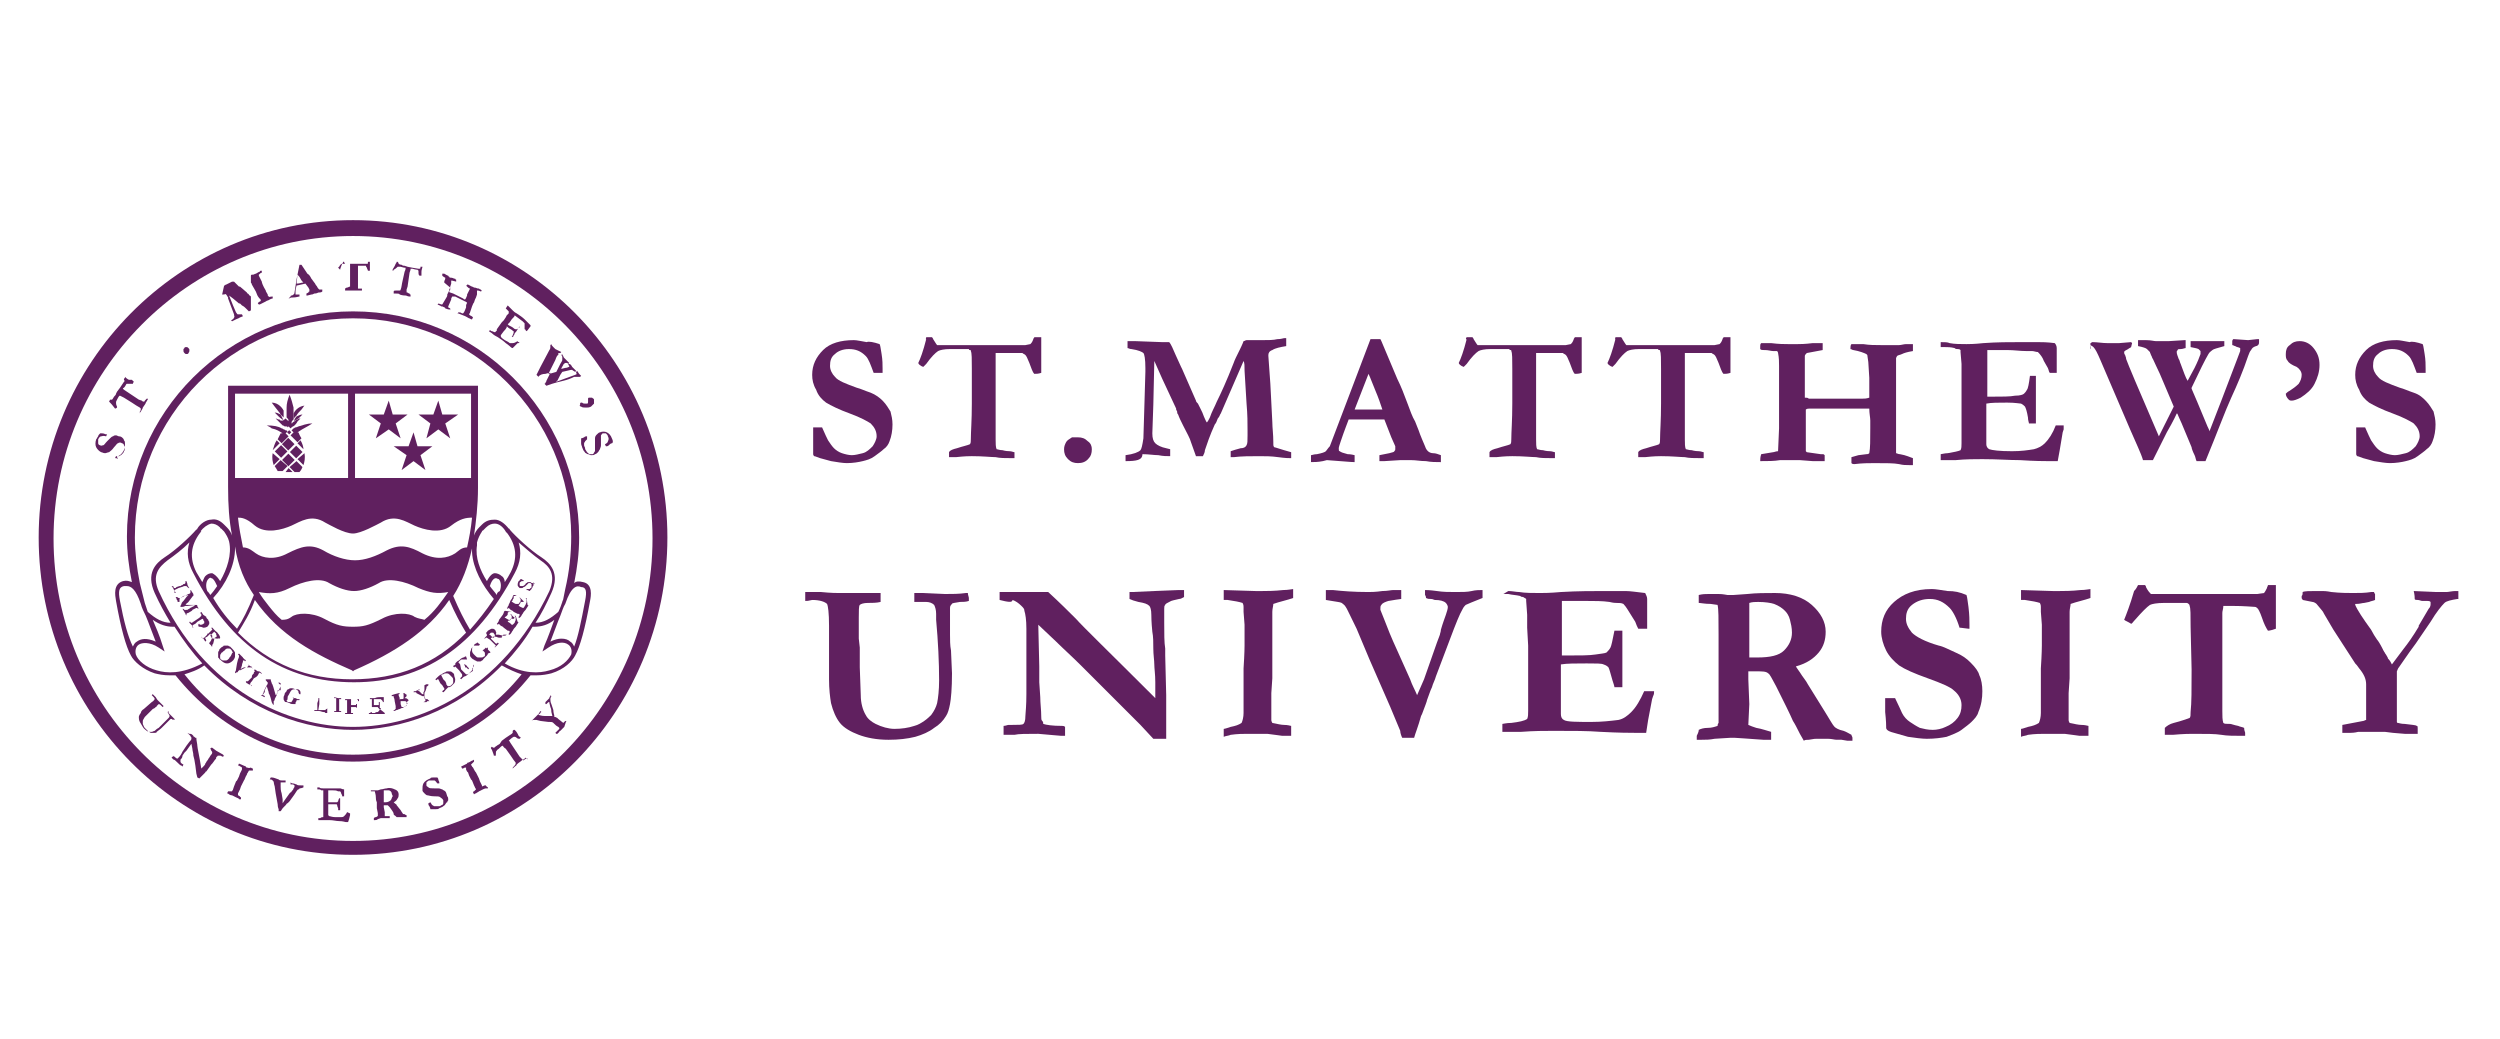 <?xml version="1.0" encoding="utf-8"?>
<!-- Generator: Adobe Illustrator 26.0.1, SVG Export Plug-In . SVG Version: 6.00 Build 0)  -->
<svg version="1.1" id="Capa_1" xmlns="http://www.w3.org/2000/svg" xmlns:xlink="http://www.w3.org/1999/xlink" x="0px" y="0px"
	 viewBox="0 0 252.1 104.8" style="enable-background:new 0 0 252.1 104.8;" xml:space="preserve">
<style type="text/css">
	.st0{fill:#60205F;}
</style>
<g>
	<path class="st0" d="M35.6,22.2c-17.5,0-31.7,14.4-31.7,32c0,17.7,14.2,32,31.7,32c17.5,0,31.7-14.4,31.7-32
		C67.3,36.6,53.1,22.2,35.6,22.2z M35.6,84.8c-16.7,0-30.2-13.7-30.2-30.5c0-16.8,13.6-30.5,30.2-30.5c16.7,0,30.2,13.7,30.2,30.5
		C65.8,71.1,52.2,84.8,35.6,84.8z"/>
	<path class="st0" d="M58.8,58.7c-0.4-0.1-0.7-0.1-0.9,0.1c0.3-1.5,0.5-3,0.5-4.6c0-12.6-10.2-22.8-22.8-22.8S12.8,41.6,12.8,54.1
		c0,1.6,0.2,3.1,0.5,4.6c-0.3-0.1-0.5-0.2-0.9-0.1c-1,0.3-0.8,1.4-0.7,2l0,0c0.5,2.8,1,4.6,1.5,5.5l0,0c0.3,0.6,1.2,1.4,2.4,1.8
		c0.4,0.1,0.9,0.2,1.5,0.2c0.2,0,0.4,0,0.6,0c4.4,5.5,10.9,8.7,17.9,8.7c7,0,13.5-3.2,17.9-8.7c0.2,0,0.4,0,0.6,0
		c0.6,0,1.1-0.1,1.5-0.2c1.3-0.4,2.1-1.2,2.4-1.8l0,0c0.5-0.9,1-2.7,1.5-5.5l0,0C59.6,60.1,59.8,58.9,58.8,58.7z M35.6,32.1
		c12.1,0,22,9.9,22,22c0,1.8-0.2,3.6-0.6,5.3l0,0l-0.2,1c0,0.1-0.1,0.2-0.1,0.3c-0.1,0.3-0.2,0.6-0.4,1c-0.8,0.7-1.5,1.1-2.3,1.1
		c0.6-0.9,1.1-1.9,1.6-3c0.9-2-0.1-3-1-3.6c-1.1-0.7-2.6-2.1-3.2-2.8c0,0,0-0.1-0.1-0.1l0,0c-0.4-0.5-0.9-0.9-1.4-0.9
		c-0.5,0-0.9,0.1-1.3,0.5c-0.1,0.1-0.1,0.1-0.2,0.2c0,0-0.1,0.1-0.1,0.1c-0.2,0.2-0.4,0.5-0.5,0.8c0.2-1.4,0.4-3,0.4-4.8v-0.2h0
		V38.9H23v9.8h0v0.4c0,1.8,0.1,3.4,0.4,4.9c-0.1-0.3-0.3-0.6-0.5-0.8c0,0-0.1-0.1-0.1-0.1c-0.1-0.1-0.1-0.1-0.2-0.2
		c-0.4-0.4-0.8-0.6-1.3-0.5c-0.5,0-1.1,0.4-1.4,0.9l0,0c0,0,0,0.1-0.1,0.1c-0.6,0.7-2.1,2.1-3.2,2.8c-0.9,0.6-1.9,1.6-1,3.6
		c0.5,1.1,1,2,1.6,3c-0.8,0-1.5-0.4-2.3-1.1c-0.1-0.3-0.2-0.6-0.3-0.9l-0.5-2c-0.3-1.5-0.5-3.1-0.5-4.6C13.6,42,23.4,32.1,35.6,32.1
		z M35.6,73.3C35.6,73.3,35.6,73.3,35.6,73.3C35.6,73.3,35.6,73.3,35.6,73.3c-6.5,0-15-3.6-19.6-13.7c-0.7-1.6,0-2.4,0.9-3.1
		c0.7-0.5,1.5-1.1,2.2-1.8c-0.3,1-0.2,2,0.4,3.1c3.8,7.4,9.1,11,16.2,11c7,0,12.3-3.6,16.2-11c0.6-1.1,0.7-2.1,0.4-3.1
		c0.7,0.6,1.5,1.3,2.2,1.8c0.9,0.6,1.6,1.4,0.9,3.1C50.6,69.7,42.1,73.3,35.6,73.3z M20.1,53.5l0.1,0.1c0.3-0.4,0.7-0.7,1.1-0.8
		c0.3,0,0.6,0.1,0.9,0.4c0,0,0,0.1,0.1,0.1c0.1,0.1,0.1,0.1,0.2,0.2c0,0,0.1,0.1,0.1,0.1c0.2,0.3,0.4,0.6,0.5,1
		c0.3,1.3-0.2,2.8-0.9,4c-0.3-0.5-0.6-0.7-0.8-0.8c-0.3,0-0.5,0.1-0.7,0.3c-0.1,0.1-0.2,0.4-0.3,0.6c-0.2-0.3-0.4-0.7-0.6-1
		c-0.7-1.4-0.6-2.7,0.4-4c0,0,0.1-0.1,0.1-0.1L20.1,53.5z M47.5,48.2H35.8v-8.5h11.7V48.2z M35.1,48.2H23.7v-8.5h11.4V48.2z
		 M48.6,53.6c0,0,0-0.1,0.1-0.1c0.1-0.1,0.2-0.2,0.3-0.3c0.3-0.3,0.6-0.4,0.9-0.4c0.4,0,0.8,0.3,1.1,0.8l0.1-0.1l-0.1,0.1
		c0,0,0,0.1,0.1,0.1c1,1.3,1.1,2.6,0.4,4c-0.2,0.4-0.4,0.7-0.6,1c0-0.2-0.1-0.5-0.3-0.6c-0.2-0.2-0.5-0.3-0.7-0.3
		c-0.2,0-0.5,0.2-0.8,0.8c-0.7-1.1-1.2-2.4-1-3.6c0-0.1,0-0.1,0-0.2c0,0,0-0.1,0-0.1C48.2,54.3,48.4,53.9,48.6,53.6z M50.1,60
		c-0.2-0.3-0.5-0.6-0.7-0.9c0.2-0.7,0.5-0.8,0.6-0.8c0.1,0,0.2,0.1,0.3,0.1c0.2,0.2,0.3,0.7,0.1,1.2C50.2,59.7,50.1,59.8,50.1,60z
		 M47.6,55.5C47.6,55.5,47.6,55.5,47.6,55.5c0,0.1,0,0.1,0,0.2c0.1,1.6,1,3.3,2.2,4.7c-0.8,1.2-1.6,2.2-2.4,3.1
		c-0.6-1-1.1-2-1.7-3.4c0.9-1.4,1.5-3,1.9-4.8C47.6,55.3,47.6,55.4,47.6,55.5z M25.7,53c1.1,0.9,2.8,0.4,3.7,0
		c0.9-0.4,2-1.2,3.4-0.3c0.4,0.2,1.9,1.1,2.8,1.1c0.8,0,2.4-0.9,2.8-1.1c1.4-0.9,2.5-0.1,3.4,0.3c0.9,0.4,2.6,0.9,3.7,0
		c0.9-0.7,1.5-0.8,2.1-0.8c-0.1,1.1-0.3,2.1-0.5,3c-0.6,0-0.9,0.4-1.2,0.6c-0.8,0.5-1.9,0.7-3.3,0c-1.3-0.7-2.2-1-3.6-0.3
		c-1.1,0.6-2.2,1-3.2,1c-1,0-2.2-0.4-3.2-1c-1.3-0.7-2.2-0.4-3.6,0.3c-1.3,0.7-2.5,0.5-3.2,0c-0.3-0.2-0.7-0.6-1.3-0.6
		c-0.2-1-0.4-2-0.5-3C24.3,52.2,24.8,52.2,25.7,53z M42.8,62.5c-0.3-0.1-0.6-0.1-1-0.3c-0.5-0.4-2-0.5-3.3,0.2
		c-1.4,0.7-1.9,0.8-2.9,0.8c-1,0-1.6-0.1-2.9-0.8c-1.3-0.7-2.8-0.6-3.3-0.2c-0.4,0.3-0.7,0.3-1,0.3c-0.5-0.4-0.9-0.9-1.3-1.4
		c-0.4-0.5-0.7-0.9-1-1.4c1.1,0.2,1.9,0.2,3.1-0.4c1.4-0.7,3.1-1.1,4-0.5c0.9,0.5,1.8,0.8,2.5,0.8c0.7,0,1.6-0.3,2.5-0.8
		c0.9-0.6,2.6-0.2,4,0.5c1.2,0.5,1.9,0.6,3,0.4C44.5,60.7,43.8,61.7,42.8,62.5z M35.5,67.6l0.1,0.1l0.1-0.1c4.1-1.8,7.4-3.9,9.6-7.1
		c0.6,1.4,1.1,2.3,1.7,3.3c-3.1,3.2-6.9,4.7-11.5,4.7c-4.5,0-8.3-1.5-11.5-4.7c0.6-1,1.2-1.9,1.7-3.3C28.2,64.1,31.8,66,35.5,67.6z
		 M25.6,60c-0.6,1.5-1.1,2.5-1.7,3.4c-0.9-0.9-1.7-1.9-2.4-3.1c1.3-1.4,2.2-3.3,2.2-5c0,0,0-0.1,0-0.1c0,0,0,0,0-0.1c0,0,0,0,0,0
		C24,57.1,24.7,58.7,25.6,60z M20.9,59.6c-0.2-0.5-0.1-1,0.1-1.2c0.1-0.1,0.2-0.2,0.3-0.1c0.1,0,0.3,0.1,0.6,0.8
		c-0.2,0.3-0.5,0.7-0.7,0.9C21.1,59.8,21,59.7,20.9,59.6z M12.1,60.6c-0.2-1-0.1-1.4,0.4-1.5c0.1,0,0.2,0,0.3,0
		c0.4,0,0.9,0.3,1.4,1.8c0.1,0.4,0.3,0.8,0.5,1.2c0.3,0.7,0.6,1.6,1,2.6c-0.9-0.4-1.5-0.3-1.9,0c-0.2,0.1-0.3,0.3-0.4,0.5
		C12.9,64.2,12.5,62.7,12.1,60.6L12.1,60.6z M15.8,67.6c-1.1-0.3-1.9-1-2.1-1.6c-0.1-0.4,0-0.8,0.3-1c0.3-0.2,1.1-0.3,2,0.3l0.6,0.4
		l-0.2-0.6c-0.3-1-0.7-1.9-1-2.6c0.7,0.5,1.4,0.7,2,0.7c0.1,0,0.1,0,0.2,0c0.9,1.4,1.8,2.6,2.8,3.7C18.3,68,16.8,67.9,15.8,67.6z
		 M35.6,76.1c-6.7,0-12.8-2.8-17-8.1c0.6-0.2,1.3-0.4,2-0.9c4.6,4.7,10.3,6.5,15,6.5c0,0,0,0,0,0c0,0,0,0,0,0c4.7,0,10.4-1.8,15-6.5
		c0.7,0.4,1.4,0.7,2,0.9C48.4,73.2,42.2,76.1,35.6,76.1z M55.4,67.6c-1,0.3-2.6,0.4-4.5-0.7c1-1.1,2-2.3,2.8-3.7c0.1,0,0.1,0,0.2,0
		c0.7,0,1.4-0.2,2-0.7c-0.3,0.8-0.6,1.7-1,2.6l-0.2,0.6l0.6-0.4c0.9-0.6,1.6-0.6,2-0.3c0.3,0.2,0.4,0.6,0.3,1
		C57.3,66.6,56.6,67.3,55.4,67.6z M59,60.6L59,60.6c-0.4,2.1-0.7,3.6-1.1,4.6c-0.1-0.2-0.2-0.4-0.4-0.5c-0.2-0.2-0.5-0.3-0.9-0.3
		c-0.3,0-0.7,0.1-1.1,0.3c0.4-1,0.7-1.9,1-2.6c0.2-0.5,0.3-0.9,0.5-1.2c0.6-1.8,1.2-1.9,1.6-1.7C59.1,59.2,59.2,59.6,59,60.6z"/>
	<polygon class="st0" points="41,45.9 40.5,47.4 41.7,46.5 42.9,47.4 42.4,45.9 43.6,45 42.1,45 41.7,43.6 41.2,45 39.7,45 	"/>
	<polygon class="st0" points="43,44.2 44.2,43.3 45.4,44.2 44.9,42.7 46.2,41.8 44.6,41.8 44.2,40.4 43.7,41.8 42.2,41.8 43.4,42.7 
			"/>
	<polygon class="st0" points="38.4,42.7 37.9,44.2 39.2,43.3 40.4,44.2 39.9,42.7 41.1,41.8 39.6,41.8 39.2,40.4 38.7,41.8 
		37.2,41.8 	"/>
	
		<rect x="27.9" y="45.1" transform="matrix(0.707 -0.707 0.707 0.707 -23.901 33.363)" class="st0" width="0.9" height="0.9"/>
	<path class="st0" d="M27.5,45.4L27.5,45.4l0.7-0.7l-0.3-0.3C27.7,44.7,27.6,45.1,27.5,45.4z"/>
	<rect x="29" y="43.5" transform="matrix(0.707 -0.707 0.707 0.707 -22.307 33.34)" class="st0" width="0.3" height="0.3"/>
	<path class="st0" d="M30.7,45.7L30,46.3l0.6,0.6C30.7,46.6,30.8,46.2,30.7,45.7L30.7,45.7z"/>
	<path class="st0" d="M30.3,44.4L30,44.7l0.6,0.6C30.6,45.1,30.5,44.7,30.3,44.4z"/>
	<path class="st0" d="M27.5,45.7L27.5,45.7c-0.1,0.5,0,0.9,0.1,1.2l0.6-0.6L27.5,45.7z"/>
	<path class="st0" d="M29.2,47.1l0.5,0.5h0.5c0,0,0.2-0.2,0.3-0.5l-0.6-0.6L29.2,47.1z"/>
	
		<rect x="28.6" y="44.3" transform="matrix(0.707 -0.707 0.707 0.707 -23.113 33.689)" class="st0" width="0.9" height="0.9"/>
	<path class="st0" d="M28.3,46.4l-0.6,0.6c0.2,0.3,0.3,0.5,0.3,0.5h0.5l0.5-0.5L28.3,46.4z"/>
	<path class="st0" d="M28.5,43.7h-0.2c0,0-0.1,0.2-0.3,0.6l0.4,0.4l0.7-0.7l-0.3-0.3l0.2-0.2c0,0,0,0,0,0c0,0,0,0,0,0
		c0,0,0,0-0.1-0.1c0,0,0,0-0.1,0c0,0,0,0,0,0c0,0-0.1-0.1-0.2-0.1c0,0-0.1-0.1-0.2-0.1c-0.3-0.2-0.8-0.3-1.5-0.3
		c0.2,0.1,0.4,0.2,0.5,0.3C27.9,43.3,28.2,43.5,28.5,43.7z"/>
	<polygon class="st0" points="28.8,47.6 29.1,47.6 29.1,47.6 29.5,47.6 29.1,47.2 	"/>
	<path class="st0" d="M28.3,42.4c0,0-0.1,0-0.1-0.1c0,0-0.1,0-0.1,0c-0.1,0-0.2-0.1-0.3-0.1c0.1,0.1,0.2,0.2,0.3,0.3
		c0.1,0.1,0.3,0.3,0.4,0.4c0.1,0,0.2,0.1,0.2,0.1c0,0,0,0,0.1,0c0,0,0,0,0.1,0c0,0,0,0,0,0c0,0,0.1,0,0.1,0.1c0,0,0,0,0,0
		c0,0,0,0,0,0l0.1-0.1l0.2,0.2c0,0,0,0,0,0c0,0,0,0,0,0c0,0,0,0,0,0c0,0,0,0,0,0c0,0,0,0,0.1-0.1c0,0,0,0,0,0c0,0,0,0,0,0
		c0.1-0.1,0.2-0.1,0.3-0.2c0.1-0.1,0.2-0.2,0.3-0.4c0.1-0.1,0.2-0.2,0.3-0.3c-0.1,0-0.2,0-0.3,0.1c0,0-0.1,0-0.1,0
		c0,0-0.1,0-0.1,0.1c-0.1,0.1-0.3,0.2-0.3,0.2c0,0,0,0,0,0c0,0,0,0,0,0c0,0,0,0,0,0c0,0,0,0,0,0c0,0,0,0,0,0c0,0,0,0,0,0
		c0,0.1-0.1,0.1-0.1,0.1c0,0,0,0,0,0c0,0,0,0,0,0c0,0,0,0,0,0c0,0,0,0,0-0.1c0,0,0-0.1,0.1-0.2c0,0,0.1-0.1,0.1-0.1c0,0,0,0,0,0
		c0,0,0,0,0,0c0,0,0-0.1,0-0.1c0-0.1,0-0.1,0-0.2c0,0,0-0.1,0-0.1c0,0,0-0.1,0-0.1c0-0.1,0-0.2,0-0.4c0,0,0-0.1,0-0.1
		c0,0,0-0.1,0-0.1c0,0,0,0,0,0c0,0,0,0,0-0.1c-0.1-0.4-0.2-0.8-0.4-1.3c-0.2,0.5-0.3,0.9-0.3,1.3c0,0,0,0.1,0,0.1c0,0,0,0,0,0.1
		c0,0.1,0,0.3,0,0.4c0,0,0,0.1,0,0.1c0,0,0,0.1,0,0.1c0,0,0,0.1,0,0.1c0,0.1,0,0.1,0,0.1c0,0,0,0,0,0c0,0,0,0,0,0
		c0,0,0.1,0.1,0.1,0.1c0.1,0.1,0.1,0.2,0.1,0.2c0,0,0,0.1,0,0.1c0,0,0,0,0,0c0,0,0,0,0,0c0,0,0,0,0,0c0,0,0-0.1-0.1-0.1
		c0,0,0,0-0.1-0.1v0c0,0,0,0,0,0c0,0,0,0,0,0c0,0,0,0,0,0c0,0,0,0,0,0c0,0,0,0-0.1-0.1C28.5,42.5,28.4,42.4,28.3,42.4z"/>
	
		<rect x="28.6" y="45.9" transform="matrix(0.707 -0.707 0.707 0.707 -24.229 34.154)" class="st0" width="0.9" height="0.9"/>
	
		<rect x="29.4" y="45.1" transform="matrix(0.707 -0.707 0.707 0.707 -23.441 34.481)" class="st0" width="0.9" height="0.9"/>
	<path class="st0" d="M29.8,43.1c-0.1,0-0.1,0.1-0.2,0.1c0,0-0.1,0.1-0.1,0.1c0,0,0,0-0.1,0.1c0,0,0,0,0,0l0,0l0.2,0.2l-0.3,0.3
		l0.7,0.7l0.4-0.4c-0.2-0.3-0.3-0.6-0.3-0.6h-0.1c0.3-0.2,0.6-0.4,1-0.6c0.2-0.1,0.3-0.2,0.5-0.3c-0.6,0-1,0.2-1.4,0.3
		C29.9,43.1,29.8,43.1,29.8,43.1z"/>
	<path class="st0" d="M28.3,41.8c0,0,0.1,0.1,0.1,0.1c0,0,0.1,0.1,0.1,0.1c0,0,0.1,0.1,0.1,0.1c0,0,0,0,0-0.1c0,0,0,0,0-0.1
		c0,0,0,0,0-0.1c0-0.1,0-0.3,0-0.4c-0.1-0.2-0.5-0.8-1.2-0.8c0.1,0.1,0.2,0.3,0.3,0.4C28,41.4,28.2,41.6,28.3,41.8z"/>
	<path class="st0" d="M28.6,42.4C28.6,42.4,28.6,42.4,28.6,42.4c-0.1-0.2-0.2-0.4-0.3-0.6c-0.2-0.1-0.4-0.2-0.6-0.2
		c0.1,0.1,0.2,0.2,0.3,0.3c0,0,0.1,0.1,0.1,0.1C28.3,42.2,28.5,42.3,28.6,42.4z"/>
	<path class="st0" d="M29.6,42.1C29.6,42.1,29.6,42.1,29.6,42.1c0,0.1,0,0.1,0,0.2c0-0.1,0.1-0.1,0.1-0.2c0,0,0.1-0.1,0.1-0.1
		c0,0,0.1-0.1,0.1-0.1c0.1-0.2,0.3-0.4,0.5-0.6c0.1-0.1,0.2-0.3,0.3-0.4c-0.7,0.1-1,0.6-1.1,0.8C29.6,41.7,29.6,41.9,29.6,42.1
		C29.6,42,29.6,42.1,29.6,42.1z"/>
	<path class="st0" d="M29.6,42.5c0.1-0.1,0.3-0.2,0.5-0.3c0,0,0.1-0.1,0.1-0.1c0.1-0.1,0.2-0.2,0.3-0.3c-0.2,0-0.4,0.1-0.6,0.2
		C29.8,42.1,29.7,42.3,29.6,42.5z"/>
	<path class="st0" d="M17.6,72.6C17.6,72.6,17.7,72.5,17.6,72.6l0-0.1c-0.1-0.1-0.2-0.2-0.3-0.3l-0.3-0.3L17,71.7l-0.1,0.1l0,0
		L17,72c0,0,0.1,0.1,0.1,0.2c0,0,0,0.1-0.1,0.2l-0.1,0.1c-0.3,0.3-0.6,0.6-0.9,0.9c-0.2,0.1-0.3,0.2-0.4,0.3c-0.1,0-0.2,0.1-0.3,0.1
		c0,0-0.1,0-0.2,0c-0.1,0-0.2,0-0.2-0.1c-0.1-0.1-0.2-0.2-0.3-0.3c-0.1-0.1-0.1-0.2-0.2-0.4c0-0.1,0-0.2,0-0.3
		c0-0.1,0.1-0.2,0.2-0.4l0.4-0.4l0.3-0.3l0.1-0.1l0.2-0.1l0.1-0.1c0,0,0.1,0,0.1-0.1C15.9,71.1,16,71,16,71c0,0,0.1,0,0.2,0.1
		c0.1,0.1,0.1,0.1,0.2,0.2l0,0l0.1-0.1l0,0c0,0-0.1-0.1-0.1-0.1c-0.1-0.1-0.1-0.1-0.2-0.2c-0.1-0.1-0.2-0.2-0.3-0.3
		c0,0-0.1-0.1-0.2-0.3c-0.1-0.1-0.1-0.1-0.2-0.2c0,0,0,0-0.1-0.1l-0.1,0.1c0,0,0,0,0.1,0.1c0.1,0.1,0.2,0.2,0.2,0.3
		c0,0-0.1,0.2-0.3,0.3l-0.8,0.7c-0.2,0.1-0.3,0.3-0.3,0.4c-0.1,0.1-0.2,0.3-0.2,0.4c0,0.1,0,0.3,0.1,0.5c0.1,0.2,0.2,0.3,0.3,0.5
		c0.1,0.2,0.3,0.3,0.4,0.4c0.1,0.1,0.3,0.1,0.4,0.2c0.1,0,0.2,0,0.4,0c0.1,0,0.2,0,0.2-0.1c0.1-0.1,0.3-0.2,0.5-0.4l0.3-0.3
		c0.1-0.1,0.2-0.2,0.2-0.2c0,0,0,0,0.1-0.1c0,0,0.1-0.1,0.1-0.1c0.1-0.1,0.1-0.1,0.1-0.1c0,0,0.1-0.1,0.1-0.1c0,0,0.1,0,0.1,0
		c0,0,0.1,0,0.1,0.1C17.5,72.5,17.5,72.6,17.6,72.6C17.6,72.6,17.6,72.6,17.6,72.6z"/>
	<path class="st0" d="M21.8,75.7l-0.4-0.3l-0.1,0l-0.1,0.1c0,0,0.1,0.1,0.1,0.2c0.1,0.1,0.1,0.1,0.1,0.2c0,0,0,0.1-0.1,0.2
		c0,0-0.1,0.1-0.2,0.3c-0.1,0.1-0.1,0.2-0.2,0.3c-0.1,0.1-0.1,0.2-0.2,0.3c0,0.1-0.1,0.2-0.2,0.3l-0.2,0.2l0,0
		c-0.2-1.3-0.4-2.1-0.4-2.3c0-0.2-0.1-0.5-0.1-0.8c0,0,0,0-0.1,0c0,0,0,0-0.1-0.1c-0.1,0-0.1-0.1-0.1-0.1c0,0,0,0,0,0
		c-0.1-0.1-0.1-0.1-0.1-0.1c0,0-0.1-0.1-0.2-0.1l-0.1,0l-0.2-0.1L19,74c0.1,0.1,0.2,0.2,0.2,0.2c0,0.1,0.1,0.1,0.1,0.2
		c0,0,0,0.1,0,0.1c0,0.1-0.1,0.2-0.2,0.3l-0.3,0.4l-0.4,0.6L18.3,76c0,0-0.1,0.2-0.3,0.4c-0.1,0.1-0.1,0.1-0.1,0.1
		c0,0-0.1,0-0.2-0.1c0,0-0.1-0.1-0.1-0.1c0,0-0.1,0-0.1-0.1c0,0,0,0.1-0.1,0.1c0,0,0,0-0.1,0.1c0,0,0,0,0.1,0.1c0,0,0,0,0.1,0.1
		c0.1,0,0.2,0.1,0.4,0.3c0.2,0.2,0.3,0.3,0.4,0.3l0.1,0.1l0.1-0.2c0,0,0,0,0,0c-0.2-0.1-0.3-0.2-0.3-0.3c0,0,0-0.1,0-0.1
		c0,0,0,0,0-0.1c0.1-0.1,0.2-0.2,0.2-0.4l0.2-0.3l0.1-0.1c0,0,0.1-0.1,0.1-0.1l0.5-0.7l0.1,0.5c0,0.2,0.1,0.4,0.1,0.7l0.1,0.4
		l0.1,0.6l0.1,0.8l0.1,0.4l0.2,0.1l0.1-0.1c0,0,0,0,0.1-0.1l0.1-0.1l0.1-0.1l0.2-0.2c0,0,0-0.1,0.1-0.1l0.5-0.7c0,0,0.1-0.1,0.1-0.1
		c0.1-0.1,0.2-0.3,0.3-0.4c0.1-0.1,0.1-0.1,0.1-0.2c0,0,0-0.1,0.1-0.1c0,0,0-0.1,0.1-0.1c0,0,0.1,0,0.2,0c0,0,0.1,0,0.2,0.1
		c0,0,0.1,0,0.1,0l0.1-0.1c0,0-0.1,0-0.1-0.1L21.8,75.7z"/>
	<path class="st0" d="M24.9,77.4c0,0-0.1,0-0.1-0.1L24.1,77l-0.1,0.2c0,0,0,0,0.1,0c0.1,0.1,0.2,0.1,0.3,0.2c0,0,0,0.1,0,0.1l0,0.1
		l-0.1,0.2L24.2,78l-0.1,0.3c0,0-0.1,0.2-0.2,0.4l-0.1,0.1l-0.2,0.5l-0.1,0.3c0,0.1-0.1,0.1-0.1,0.2c-0.1,0-0.1,0-0.2,0
		c-0.1,0-0.1,0-0.2,0l-0.1,0.2c0,0,0.1,0,0.2,0.1c0.1,0.1,0.3,0.1,0.3,0.1l0.4,0.2c0.2,0.1,0.3,0.1,0.3,0.2c0,0,0,0,0.1,0
		c0,0,0,0,0.1,0c0,0,0,0,0,0c0,0,0-0.1,0-0.1c0,0,0-0.1,0-0.1c-0.1,0-0.1-0.1-0.1-0.1c-0.1,0-0.1-0.1-0.2-0.1c0,0,0,0,0-0.1l0-0.1
		l0.2-0.4l0.1-0.3l0.3-0.6c0.1-0.1,0.1-0.3,0.3-0.6c0,0,0-0.1,0.1-0.2c0-0.1,0.1-0.1,0.1-0.2c0.1,0,0.1,0,0.2,0c0.1,0,0.2,0,0.2,0
		c0,0,0-0.1,0-0.1c0,0,0,0,0-0.1c0,0-0.1,0-0.2-0.1C25.1,77.5,25,77.4,24.9,77.4z"/>
	<path class="st0" d="M29.9,79.1c-0.1,0-0.2-0.1-0.4-0.1c-0.1,0-0.2-0.1-0.2-0.1c0,0,0,0.1,0,0.1c0,0,0,0,0,0.1c0,0,0.1,0,0.1,0
		c0,0,0.1,0,0.1,0c0.1,0,0.2,0.1,0.2,0.1c0,0,0,0.1,0,0.1c0,0,0,0.1-0.1,0.2c0,0.1-0.1,0.2-0.2,0.3c0,0,0,0.1-0.1,0.1L29.2,80
		l-0.5,0.7L28.5,81c0-0.1,0-0.2,0-0.4L28.4,80c-0.1-0.3-0.1-0.5-0.1-0.7l0-0.2c0,0,0,0,0-0.1c0,0,0,0,0-0.1c0,0,0.1,0,0.2,0
		c0,0,0.1,0,0.3,0c0,0,0-0.1,0-0.2l-0.2,0c-0.1,0-0.1,0-0.2,0c-0.1,0-0.2,0-0.3-0.1c-0.3-0.1-0.5-0.2-0.7-0.2c0,0-0.1,0-0.1,0
		l-0.1,0.2l0.1,0c0.1,0,0.2,0.1,0.2,0.1c0,0,0,0.1,0.1,0.1c0,0,0,0.2,0.1,0.5l0.1,0.7l0.2,1.1c0,0.3,0.1,0.5,0.1,0.5
		c0,0.1,0,0.1,0,0.2c0,0,0.1,0,0.1,0c0,0,0.1,0,0.1,0c0.1-0.1,0.1-0.2,0.3-0.4l0,0c0.1-0.1,0.2-0.2,0.2-0.2c0.1-0.1,0.1-0.2,0.2-0.2
		c0.1-0.1,0.1-0.1,0.2-0.2l0.5-0.7c0.2-0.3,0.3-0.5,0.4-0.5c0,0,0.1,0,0.1-0.1c0,0,0.2,0,0.4-0.1c0,0,0-0.1,0-0.1l0-0.1
		c-0.1,0-0.1,0-0.2,0C30.1,79.2,30,79.2,29.9,79.1z"/>
	<path class="st0" d="M35,81.9c-0.1,0.2-0.2,0.3-0.3,0.4c-0.1,0.1-0.2,0.1-0.3,0.1c-0.2,0-0.3,0-0.6,0c-0.3,0-0.5-0.1-0.6-0.1
		c0,0-0.1-0.1-0.1-0.1l0-0.5c0-0.1,0-0.3,0-0.5c0,0,0,0,0-0.1c0.1,0,0.3,0,0.5,0c0.2,0,0.3,0,0.3,0c0,0,0.1,0,0.1,0.1
		c0,0,0,0.1,0.1,0.3c0,0.1,0,0.1,0,0.2l0.2,0l0-0.1c0,0,0-0.1,0-0.2c0-0.1,0-0.2,0-0.2c0,0,0-0.1,0-0.1c0,0,0-0.2,0-0.3
		c0-0.1,0-0.2,0-0.3l-0.1,0l0,0c-0.1,0.2-0.1,0.3-0.1,0.3c0,0-0.1,0.1-0.1,0.1c0,0-0.1,0-0.2,0c-0.1,0-0.3,0-0.6,0c0,0-0.1,0-0.1,0
		l0-0.3l0-0.4c0-0.3,0-0.4,0-0.5c0.2,0,0.3,0,0.5,0c0.2,0,0.3,0,0.5,0.1c0.1,0,0.1,0,0.1,0c0.1,0,0.1,0,0.1,0
		c0.1,0.1,0.1,0.2,0.1,0.2l0.1,0.2c0,0.1,0,0.1,0,0.1c0,0,0.1,0,0.1,0l0.1,0c0,0,0,0,0,0l0-0.1l0-0.5c0-0.1,0-0.1,0-0.1
		c-0.2,0-0.3-0.1-0.4-0.1l-0.4,0c-0.3,0-0.6,0-0.9,0c-0.2,0-0.4,0-0.4,0c-0.2,0-0.3,0-0.4-0.1c-0.1,0-0.1,0-0.2,0l0,0.2
		c0,0,0.1,0,0.1,0c0.1,0,0.2,0,0.3,0.1c0,0,0.1,0,0.1,0c0,0,0.1,0,0.1,0c0,0,0,0,0,0l0,0.3l0,0.3l0,0.4l0,0.3L32.6,82l0,0.1
		c0,0.1,0,0.1,0,0.1c0,0.1,0,0.1,0,0.2c-0.1,0-0.2,0-0.3,0.1c-0.1,0-0.1,0-0.2,0l0,0.2l0.3,0l0.1,0c0.3,0,0.5,0,0.7,0
		c0.4,0,0.7,0.1,1,0.1c0.4,0,0.6,0.1,0.7,0.1c0.1,0,0.1,0,0.2,0l0.1-0.3l0.1-0.4l0-0.1c0,0,0-0.1,0-0.1c0,0-0.1,0-0.1,0
		C35.1,81.9,35,81.9,35,81.9z"/>
	<path class="st0" d="M41,82.2c0,0-0.1,0-0.2-0.1c-0.1,0-0.2,0-0.2-0.1c0,0-0.1-0.1-0.2-0.3L40,81.2c0-0.1-0.1-0.1-0.2-0.2
		c0,0-0.1-0.1-0.1-0.1c0.2-0.1,0.3-0.2,0.4-0.4c0.1-0.1,0.1-0.3,0.1-0.4c0-0.2-0.1-0.4-0.4-0.5c-0.2-0.1-0.5-0.2-0.8-0.1
		c-0.2,0-0.4,0.1-0.6,0.1l-0.3,0.1l-0.1,0c0,0-0.1,0-0.2,0c-0.1,0-0.2,0-0.2,0c-0.1,0-0.1,0-0.2,0l0,0l0,0.1c0,0,0.1,0,0.3,0l0.1,0
		c0,0.1,0.1,0.3,0.1,0.6c0,0.1,0,0.3,0.1,0.5l0,0.1l0,0.2l0,0.3l0.1,0.5c0,0.1,0,0.2,0,0.2c0,0,0,0,0,0.1c-0.1,0-0.1,0.1-0.2,0.1
		c-0.1,0-0.1,0-0.2,0.1c0,0,0,0.1,0,0.1c0,0,0,0,0,0.1l0.1,0c0.1,0,0.2,0,0.3-0.1l0.3-0.1c0,0,0,0,0.1,0c0.1,0,0.3,0,0.6,0l0.1,0
		c0,0,0,0,0.1,0c0,0,0-0.1,0-0.2c-0.1,0-0.2,0-0.3,0c-0.1,0-0.1,0-0.2,0l0-0.4l-0.1-0.5c0-0.1,0-0.1,0-0.2c0.1,0,0.1,0,0.2,0
		c0.1,0,0.2,0,0.2,0c0,0,0.1,0.1,0.2,0.2c0.2,0.3,0.4,0.5,0.4,0.7c0,0.1,0.1,0.1,0.2,0.2l0.1,0.1c0,0,0.1,0,0.1,0c0.1,0,0.1,0,0.2,0
		l0.2,0c0.1,0,0.1,0,0.2,0l0.1,0l0.1,0l0,0l0.1,0C41,82.3,41,82.3,41,82.2C41,82.2,41,82.2,41,82.2z M39.4,80.7
		c-0.1,0.1-0.3,0.2-0.5,0.2c0,0-0.1,0-0.2,0l0-0.1c0-0.1,0-0.2,0-0.3l0-0.3l0-0.2l0-0.3l0,0c0.1,0,0.1,0,0.2,0c0.2,0,0.3,0,0.3,0
		c0.1,0,0.2,0.1,0.2,0.1c0,0,0.1,0.1,0.1,0.2c0,0.1,0.1,0.2,0.1,0.3C39.5,80.4,39.5,80.6,39.4,80.7z"/>
	<path class="st0" d="M44.9,79.8c-0.1-0.1-0.2-0.1-0.3-0.2c-0.1,0-0.2-0.1-0.4-0.1c-0.1,0-0.3,0-0.4,0c-0.3,0-0.5,0-0.6-0.1
		c-0.1-0.1-0.2-0.1-0.2-0.2c0-0.1,0-0.2,0-0.3c0.1-0.1,0.2-0.2,0.3-0.2c0.2,0,0.3,0,0.5,0c0.1,0,0.2,0.2,0.3,0.3l0,0l0.2,0l0,0
		c0,0,0-0.1,0-0.1c0-0.1-0.1-0.2-0.1-0.3c0-0.1-0.1-0.2-0.1-0.2c-0.2,0-0.3,0-0.4,0c-0.1,0-0.3,0-0.3,0.1c-0.3,0.1-0.6,0.3-0.7,0.5
		c-0.1,0.2-0.1,0.4-0.1,0.7c0,0.1,0.1,0.2,0.2,0.3c0.1,0.1,0.2,0.2,0.3,0.2c0.1,0,0.3,0.1,0.7,0.1c0.3,0,0.5,0,0.6,0.1
		c0.1,0.1,0.2,0.1,0.3,0.3c0,0.1,0,0.2,0,0.3c0,0.1-0.1,0.2-0.2,0.2c-0.1,0.1-0.2,0.1-0.2,0.1c-0.1,0-0.2,0-0.3,0
		c-0.1,0-0.2,0-0.2,0c-0.1,0-0.1-0.1-0.2-0.1c0,0-0.1-0.1-0.2-0.3l-0.2,0.1l0,0.1c0,0,0,0.1,0.1,0.2c0.1,0.2,0.1,0.3,0.1,0.3l0,0
		c0,0,0,0,0,0c0,0,0.1,0,0.2,0l0.3,0c0.2,0,0.3,0,0.4-0.1c0.2-0.1,0.3-0.1,0.4-0.2c0.1-0.1,0.2-0.1,0.2-0.2c0.1-0.1,0.1-0.2,0.2-0.2
		c0-0.1,0.1-0.2,0.1-0.2c0-0.2,0-0.3-0.1-0.4C45,80,45,79.9,44.9,79.8z"/>
	<path class="st0" d="M49,79.2c-0.1,0-0.1,0-0.1,0c-0.1,0-0.2,0.1-0.3,0.1c0,0,0,0,0,0l0-0.1l-0.2-0.4l-0.1-0.3l-0.3-0.6
		c-0.1-0.1-0.2-0.3-0.3-0.5c0,0-0.1-0.1-0.1-0.1c0-0.1-0.1-0.1-0.1-0.2c0,0,0.1-0.1,0.1-0.1c0.1-0.1,0.1-0.1,0.2-0.2
		c0,0,0-0.1,0-0.1c0,0,0,0,0-0.1c0,0-0.1,0.1-0.2,0.1c-0.2,0.1-0.3,0.2-0.4,0.2c0,0-0.1,0-0.1,0.1l-0.6,0.3l0.1,0.2c0,0,0,0,0.1,0
		c0.1-0.1,0.2-0.1,0.3-0.1c0,0,0,0,0,0.1l0,0.1l0.1,0.2l0.1,0.1l0.1,0.3c0,0,0.1,0.2,0.2,0.4l0.1,0.1l0.2,0.5l0.1,0.2
		c0,0.1,0.1,0.1,0.1,0.2c0,0-0.1,0.1-0.2,0.2c-0.1,0-0.1,0.1-0.1,0.1l0.1,0.2c0,0,0.1-0.1,0.2-0.1c0.1-0.1,0.2-0.1,0.3-0.2l0.4-0.2
		c0.2-0.1,0.3-0.1,0.3-0.1c0,0,0,0,0.1,0c0,0,0,0,0.1,0c0,0,0,0,0,0c0,0,0-0.1,0-0.1C49,79.3,49,79.2,49,79.2z"/>
	<path class="st0" d="M53.2,76.5c0,0-0.1,0-0.1,0c-0.1,0-0.2,0.1-0.2,0.1c-0.1,0-0.1,0.1-0.1,0.1c0,0-0.1-0.1-0.2-0.2l-0.2-0.2
		l-0.4-0.6l-0.4-0.6l-0.2-0.3c0,0,0-0.1-0.1-0.1c0,0,0.1-0.1,0.1-0.1c0.2-0.2,0.4-0.3,0.4-0.3c0,0,0,0,0.1,0c0,0,0.1,0,0.2,0.1
		c0.1,0.1,0.2,0.1,0.3,0.1c0,0,0.1-0.1,0.1-0.1c0,0,0-0.1-0.1-0.1l-0.1-0.1l-0.1-0.2c-0.1-0.2-0.2-0.3-0.3-0.4c0,0,0,0-0.1,0
		l-0.1,0.1c0,0,0,0,0,0.1c0,0.1,0,0.1,0,0.1l-0.1,0.1l-0.6,0.4l-0.4,0.3L50.4,75l0,0c-0.1,0.1-0.2,0.1-0.3,0.2
		c-0.2,0.1-0.2,0.2-0.3,0.2c0,0-0.1,0-0.2-0.1c0,0,0,0,0,0l-0.1,0.1c0,0,0,0.1,0.1,0.2c0.1,0.3,0.2,0.5,0.2,0.6c0,0,0.1,0,0.2,0
		c0,0,0,0,0-0.1c0-0.2,0-0.4,0.1-0.4c0-0.1,0.1-0.1,0.2-0.2c0.2-0.2,0.3-0.3,0.4-0.3c0,0,0,0,0,0c0,0,0,0,0,0c0,0,0.1,0.2,0.3,0.3
		l0.5,0.7c0.2,0.3,0.4,0.6,0.5,0.7c0,0,0,0.1,0,0.1c0,0.1-0.1,0.2-0.2,0.3c-0.1,0.1-0.1,0.1-0.1,0.2l0,0l0,0c0,0,0,0,0,0
		c0,0,0.1-0.1,0.1-0.1c0.2-0.2,0.3-0.2,0.3-0.3c0.2-0.2,0.4-0.3,0.5-0.4c0.1-0.1,0.2-0.1,0.3-0.2c0,0,0,0,0.1-0.1
		C53.2,76.6,53.2,76.6,53.2,76.5C53.2,76.6,53.2,76.5,53.2,76.5z"/>
	<path class="st0" d="M57.1,72.7C57.1,72.7,57.1,72.7,57.1,72.7c-0.1,0-0.1,0-0.2,0.1c-0.1,0.1-0.1,0.1-0.1,0.1c0,0,0,0,0,0
		l-0.5-0.4c0,0-0.1-0.1-0.1-0.1l0,0L56,72.3l-0.1,0c0,0,0-0.1,0-0.1c0-0.1-0.1-0.3-0.1-0.6L55.6,71c-0.1-0.2-0.1-0.4-0.1-0.5
		c0-0.1,0-0.1,0.1-0.3l0,0l-0.1-0.1c0,0,0,0,0,0.1c-0.1,0.1-0.1,0.1-0.1,0.2l0,0l-0.1,0.1c0,0,0,0,0,0l-0.3,0.3C55,70.9,55,71,55,71
		c0,0,0,0,0.1,0c0,0,0,0,0.1-0.1c0,0,0.1-0.1,0.1-0.1c0,0,0,0,0.1,0c0,0,0,0,0,0c0,0,0,0,0,0.1l0.1,0.4l0,0c0.1,0.2,0.1,0.4,0.1,0.5
		l0.1,0.4c0,0-0.1,0-0.1,0c0,0,0,0-0.1,0c0,0,0,0-0.1,0c0,0,0,0,0,0c-0.1,0-0.2,0-0.3,0c-0.1,0-0.2,0-0.2,0c-0.3,0-0.5-0.1-0.6-0.1
		l0,0l0,0c0-0.1,0.1-0.1,0.1-0.1l0.1-0.1c0,0,0-0.1,0.1-0.1l-0.1-0.1c0,0,0,0,0,0l0,0c0,0,0,0,0,0c-0.1,0.1-0.1,0.2-0.2,0.3
		c-0.1,0.1-0.2,0.2-0.3,0.3c-0.1,0.1-0.1,0.1-0.1,0.1l0,0c0,0,0,0-0.1,0.1l0,0c-0.1,0.1-0.2,0.2-0.2,0.2c0,0,0,0,0,0c0,0,0,0,0,0
		c0,0,0,0,0,0c0.1-0.1,0.2-0.1,0.2-0.1c0,0,0.1,0,0.1,0c0.1,0,0.2,0,0.2,0l0.4,0.1l0.8,0.1c0,0,0.1,0,0.1,0c0.2,0,0.3,0,0.4,0.1l0,0
		c0,0,0,0,0.1,0.1c0.1,0.1,0.2,0.2,0.4,0.3c0,0,0,0,0.1,0.1c0,0,0,0,0,0.1L56,73.9c0,0,0,0,0.1,0.1c0,0,0,0,0.1,0l0.1-0.1
		c0,0,0.1-0.1,0.1-0.1c0,0,0-0.1,0.1-0.1l0.1-0.1l0.2-0.2l0.1-0.1L57,73L57.1,72.7C57.2,72.8,57.2,72.8,57.1,72.7
		C57.2,72.8,57.2,72.7,57.1,72.7z"/>
	<path class="st0" d="M11.9,46C11.9,46,11.9,46,11.9,46c0.1,0,0.1-0.1,0.2-0.1l0.2-0.2c0.1-0.1,0.1-0.2,0.2-0.3
		c0.1-0.2,0.1-0.3,0.1-0.4c0-0.1,0-0.2,0-0.3c0-0.1,0-0.2-0.1-0.3c0-0.1-0.1-0.2-0.1-0.2c-0.1-0.1-0.2-0.2-0.4-0.2
		c-0.1,0-0.2-0.1-0.3-0.1c-0.1,0-0.2,0-0.3,0.1c-0.1,0-0.2,0.1-0.3,0.2c-0.1,0.1-0.2,0.2-0.3,0.3c-0.2,0.2-0.3,0.4-0.4,0.4
		c-0.1,0-0.2,0.1-0.3,0c-0.1,0-0.2-0.1-0.2-0.2c0-0.1,0-0.2,0-0.4c0.1-0.2,0.2-0.3,0.3-0.3c0.1,0,0.2-0.1,0.5,0l0,0l0.1-0.2l0,0
		c0,0-0.1,0-0.1,0c-0.1,0-0.2-0.1-0.4-0.1c-0.1,0-0.2,0-0.2,0c-0.1,0.1-0.2,0.2-0.2,0.3c-0.1,0.1-0.1,0.2-0.2,0.3
		c-0.1,0.3-0.1,0.6,0,0.8c0.1,0.2,0.3,0.4,0.5,0.5c0.1,0,0.2,0.1,0.4,0.1c0.1,0,0.3-0.1,0.4-0.1c0.1-0.1,0.3-0.2,0.5-0.5
		c0.2-0.2,0.3-0.4,0.4-0.4c0.1-0.1,0.3-0.1,0.4,0c0.1,0,0.2,0.1,0.2,0.2c0.1,0.1,0.1,0.2,0.1,0.3c0,0.1,0,0.2-0.1,0.3
		c0,0.1-0.1,0.2-0.1,0.2c-0.1,0.1-0.1,0.1-0.2,0.2c-0.1,0-0.1,0.1-0.2,0.1c0,0-0.2,0-0.3,0l-0.1,0.2l0.1,0c0,0,0.1,0,0.2,0.1
		C11.7,45.9,11.8,46,11.9,46L11.9,46z"/>
	<path class="st0" d="M11.6,41.2c0,0,0.1,0,0.2-0.1c0,0,0-0.1,0-0.1c-0.1-0.2-0.1-0.3-0.1-0.4c0-0.1,0-0.1,0.1-0.3
		c0.1-0.2,0.2-0.4,0.3-0.4c0,0,0,0,0,0c0,0,0,0,0,0c0,0,0.2,0.1,0.4,0.2l0.8,0.5c0.3,0.2,0.6,0.4,0.8,0.5c0,0,0.1,0.1,0.1,0.1
		c0,0.1,0,0.2-0.1,0.3c0,0.1,0,0.2,0,0.2l0,0l0,0c0,0,0,0,0,0c0,0,0-0.1,0.1-0.2c0.1-0.2,0.2-0.3,0.2-0.4c0.2-0.3,0.3-0.4,0.3-0.5
		c0.1-0.1,0.1-0.2,0.2-0.3c0,0,0,0,0-0.1c0,0,0,0,0,0c0,0,0,0-0.1,0c0,0-0.1,0.1-0.1,0.1c-0.1,0.1-0.1,0.1-0.1,0.1
		c0,0.1-0.1,0.1-0.1,0.1c-0.1,0-0.1,0-0.2-0.1L14,40.3l-0.6-0.4l-0.6-0.4l-0.3-0.2c0,0-0.1-0.1-0.1-0.1c0-0.1,0.1-0.1,0.1-0.1
		c0.2-0.2,0.2-0.4,0.3-0.4c0,0,0,0,0.1,0c0,0,0.1,0,0.2,0c0.1,0,0.2,0,0.3,0c0,0,0-0.1,0.1-0.2c0,0,0,0-0.1-0.1l-0.1-0.1L13,38.3
		c-0.2-0.1-0.3-0.2-0.4-0.3c0,0,0,0,0,0.1l-0.1,0.1c0,0,0,0,0,0.1c0,0.1,0.1,0.1,0.1,0.1l-0.1,0.1l-0.4,0.6l-0.3,0.4l-0.1,0.2l0,0
		c0,0.1-0.1,0.2-0.2,0.3c-0.1,0.2-0.2,0.3-0.2,0.3c0,0-0.1,0-0.2,0c0,0,0,0,0,0L11,40.5c0,0,0.1,0.1,0.1,0.1
		C11.4,40.9,11.5,41.1,11.6,41.2z"/>
	<path class="st0" d="M18.6,35.6c0.1,0.1,0.1,0.1,0.2,0.1c0.1,0,0.2,0,0.2-0.1c0.1-0.1,0.1-0.2,0.1-0.3c0-0.1,0-0.1-0.1-0.2
		c-0.1-0.1-0.1-0.1-0.2-0.1c-0.1,0-0.2,0-0.2,0.1c0,0-0.1,0.1-0.1,0.1c0,0.1,0,0.1,0,0.2C18.5,35.5,18.6,35.6,18.6,35.6z"/>
	<path class="st0" d="M22.4,29.7c0,0,0.1,0,0.1,0c0.2,0,0.3-0.1,0.3,0c0,0,0.1,0.1,0.2,0.3c0,0,0,0,0,0.1l0.3,0.8l0.3,0.8
		c0,0.2,0.1,0.3,0,0.3c0,0.1-0.1,0.2-0.3,0.3l0.1,0.1c0.2-0.1,0.4-0.2,0.4-0.2c0.2-0.1,0.3-0.1,0.4-0.2c0.1,0,0.2-0.1,0.3-0.1
		l-0.1-0.2l-0.1,0c-0.1,0-0.3,0-0.3,0c-0.1,0-0.1-0.1-0.2-0.2l-0.3-0.7l-0.4-1l0.4,0.3l0.6,0.5c0,0,0,0,0,0l0,0c0,0,0,0,0.1,0
		c0.1,0.1,0.1,0.1,0.2,0.2c0.2,0.1,0.3,0.2,0.4,0.3l0.3,0.3l0.2-0.1c0-0.1,0-0.1,0-0.2c0-0.2,0-0.4,0-0.7c0,0,0-0.1,0-0.2
		c0-0.1,0-0.1,0-0.2l0-1.5c0,0,0.1,0.1,0.1,0.2l0.4,0.7c0.1,0.3,0.2,0.5,0.3,0.6c0,0,0,0.1,0.1,0.1c0.1,0.1,0.1,0.2,0.1,0.2
		c0,0,0,0.1-0.1,0.1c-0.1,0.1-0.2,0.1-0.2,0.2l0.1,0.1c0,0,0,0,0.1,0c0.2-0.1,0.4-0.2,0.6-0.3c0.1-0.1,0.3-0.1,0.4-0.2
		c0.2-0.1,0.3-0.1,0.3-0.1c0,0,0-0.1,0-0.1c0,0,0,0,0-0.1c-0.3,0-0.4,0.1-0.4,0c0,0,0,0-0.1-0.1c0,0,0,0,0-0.1
		c-0.1-0.2-0.2-0.3-0.2-0.4c-0.3-0.5-0.4-0.8-0.4-0.9l-0.3-0.6l0,0c0,0,0-0.1,0-0.1c0.1-0.1,0.2-0.2,0.3-0.2c0,0,0,0,0-0.1l0-0.1
		c0,0,0,0,0,0c0,0,0,0-0.1,0c0,0-0.1,0-0.1,0.1c-0.1,0-0.2,0.1-0.4,0.2c-0.1,0-0.2,0.1-0.3,0.1c0,0-0.1,0-0.1,0c0,0-0.1,0-0.1,0.1
		c0,0,0,0.1,0,0.2c0,0.2,0,0.3,0,0.3c0,0.5,0,0.8,0,1.1c0,0.1,0,0.3,0,0.4c0,0,0,0.1,0,0.1c0,0-0.1-0.1-0.1-0.1
		c-0.1,0-0.1-0.1-0.1-0.1c0,0-0.1-0.1-0.1-0.1c0,0-0.1,0-0.1-0.1l-0.7-0.6l-0.1,0c-0.2-0.2-0.3-0.3-0.4-0.4c0,0-0.1-0.1-0.1-0.1
		l-0.1,0c0,0,0,0-0.1,0l-0.6,0.3c-0.1,0-0.1,0.1-0.2,0.1L22.4,29.7C22.4,29.7,22.4,29.7,22.4,29.7z"/>
	<path class="st0" d="M29.1,30.1c0.1,0,0.2-0.1,0.3-0.1l0.1,0c0.4,0,0.6-0.1,0.7-0.1c0,0,0,0,0-0.1c0,0,0-0.1,0-0.1
		c-0.1,0-0.2,0-0.2,0c-0.1,0-0.2,0-0.2,0c0,0,0,0,0-0.1c0,0,0-0.1,0-0.2c0-0.3,0.1-0.5,0.1-0.6l0.9-0.2l0.3,0.4l0.1,0.2
		c0,0,0,0,0,0.1c0,0,0,0,0,0.1c0,0-0.1,0-0.1,0.1l-0.2,0.1c0,0.1,0,0.1,0,0.2l0.1,0l0.4-0.1c0.1,0,0.1,0,0.3-0.1
		c0.1,0,0.2,0,0.4-0.1c0.1,0,0.3,0,0.4-0.1c0,0,0,0,0-0.1c0,0,0-0.1,0-0.1c-0.1,0-0.1,0-0.2,0c-0.1,0-0.1,0-0.1,0c0,0,0,0-0.1-0.1
		c-0.1-0.1-0.1-0.2-0.2-0.3c-0.1-0.1-0.1-0.2-0.2-0.3c-0.1-0.1-0.2-0.3-0.3-0.4c-0.1-0.2-0.2-0.4-0.4-0.5l-0.6-0.9l0,0l-0.1,0
		c0,0-0.1,0-0.1,0l-0.3,1.5l-0.2,1.3c0,0.1,0,0.1-0.1,0.2c0,0-0.1,0.1-0.2,0.1c-0.1,0-0.1,0.1-0.1,0.1L29.1,30.1L29.1,30.1z
		 M30,27.7c0.1,0.1,0.2,0.2,0.3,0.4s0.2,0.3,0.3,0.4l-0.1,0c-0.1,0-0.3,0.1-0.6,0.1L30,27.7z"/>
	<path class="st0" d="M34.2,26.9c0.1-0.2,0.2-0.3,0.3-0.3c0.1,0,0.1,0,0.3,0c0.3,0,0.4,0,0.5,0c0,0,0,0,0,0c0,0,0,0,0,0
		c0,0.1,0,0.2,0,0.4l0,0.9c0,0.4,0,0.7,0,0.9c0,0,0,0.1,0,0.1c-0.1,0-0.2,0.1-0.3,0.1c-0.1,0-0.2,0.1-0.2,0.1l0,0l0,0.1
		c0,0,0,0,0,0.1c0,0,0.1,0,0.2,0c0.2,0,0.4,0,0.4,0c0.3,0,0.5,0,0.6,0c0.1,0,0.2,0,0.4,0c0,0,0.1,0,0.1,0c0,0,0,0,0-0.1
		c0,0,0,0,0-0.1c0,0-0.1,0-0.1,0c-0.1,0-0.2,0-0.2,0c-0.1,0-0.1,0-0.1,0c0-0.1,0-0.1,0-0.2l0-0.3l0-0.7l0-0.7l0-0.3c0,0,0-0.1,0-0.1
		c0.1,0,0.1,0,0.2,0c0.3,0,0.5,0,0.5,0c0,0,0,0,0.1,0c0,0,0,0.1,0.1,0.2c0,0.1,0.1,0.2,0.1,0.3c0,0,0.1,0,0.2,0c0,0,0-0.1,0-0.1
		l0-0.1l0-0.2c0-0.2,0-0.4,0-0.5c0,0-0.1,0-0.1,0l-0.1,0c0,0,0,0,0,0.1c0,0.1,0,0.1-0.1,0.1l-0.1,0l-0.7,0l-0.5,0l-0.3,0l0,0
		c-0.1,0-0.2,0-0.3,0c-0.2,0-0.3,0-0.3,0c0,0-0.1-0.1-0.1-0.2c0,0,0,0,0,0l-0.1,0c0,0,0,0.1-0.1,0.2c-0.1,0.3-0.2,0.5-0.2,0.6
		C34,26.9,34.1,27,34.2,26.9C34.2,27,34.2,27,34.2,26.9z"/>
	<path class="st0" d="M39.6,27.3c0,0,0.1,0,0.1-0.1c0.2-0.1,0.3-0.2,0.4-0.3c0.1,0,0.2,0,0.3,0c0.3,0.1,0.4,0.1,0.5,0.1c0,0,0,0,0,0
		c0,0,0,0,0,0c0,0.1,0,0.2-0.1,0.4l-0.2,0.9c-0.1,0.4-0.1,0.7-0.2,0.9c0,0,0,0.1-0.1,0.1c-0.1,0-0.2,0-0.4,0c-0.1,0-0.2,0-0.2,0.1
		l0,0l0,0.1c0,0,0,0,0,0.1c0,0,0.1,0,0.2,0c0.2,0,0.4,0,0.4,0.1c0.3,0.1,0.5,0.1,0.6,0.1c0.1,0,0.2,0.1,0.4,0.1c0,0,0,0,0.1,0
		c0,0,0,0,0-0.1c0,0,0,0,0-0.1c0,0-0.1,0-0.1-0.1c-0.1,0-0.2-0.1-0.2-0.1c-0.1,0-0.1,0-0.1-0.1c0-0.1,0-0.1,0-0.2l0.1-0.3l0.1-0.7
		l0.1-0.7l0.1-0.3c0,0,0-0.1,0-0.1c0.1,0,0.1,0,0.2,0c0.3,0.1,0.5,0.1,0.5,0.1c0,0,0,0,0.1,0.1c0,0,0,0.1,0,0.2c0,0.1,0,0.2,0.1,0.3
		c0,0,0.1,0,0.2,0c0,0,0-0.1,0-0.1l0-0.1l0-0.2c0-0.2,0.1-0.4,0.1-0.5c0,0-0.1,0-0.1,0l-0.1,0c0,0,0,0,0,0.1c0,0.1-0.1,0.1-0.1,0.1
		l-0.1,0L41.6,27l-0.5-0.1l-0.3-0.1l0,0c-0.1,0-0.2,0-0.3-0.1c-0.2,0-0.3-0.1-0.3-0.1c0,0,0-0.1-0.1-0.2c0,0,0,0,0,0l-0.1,0
		c0,0,0,0.1-0.1,0.2c-0.1,0.3-0.3,0.5-0.3,0.6C39.5,27.2,39.6,27.2,39.6,27.3z"/>
	<path class="st0" d="M44.6,30.9L44.6,30.9c0.2,0.1,0.3,0.1,0.3,0.2l0.3,0.1c0,0,0,0,0,0c0,0,0.1,0,0.1,0c0,0,0.1,0,0.1,0.1
		c0,0,0-0.1,0-0.1c0,0,0,0,0-0.1c0,0,0,0,0,0c0,0,0,0,0,0L45.2,31l0,0c0,0,0-0.1,0-0.1l0.3-0.7c0,0,0,0,0-0.1l0,0l0.1-0.2
		c0,0,0.1,0,0.1,0l0.1,0c0,0,0.1,0,0.1,0c0,0,0,0,0,0l0,0l0,0l1,0.5c0.1,0,0.1,0.1,0.2,0.1c0,0.1-0.1,0.2-0.1,0.3L47,31
		c-0.1,0.3-0.2,0.5-0.3,0.6c0,0-0.1,0-0.1,0l-0.2-0.1l-0.2,0c0,0,0,0.1-0.1,0.1c0,0,0,0,0.1,0c0.2,0.1,0.3,0.1,0.5,0.2
		c0.3,0.1,0.4,0.2,0.6,0.3c0.1,0,0.2,0.1,0.2,0.1c0,0,0,0,0.1,0l0.1-0.2c-0.1-0.1-0.1-0.1-0.3-0.2c0,0,0,0-0.1-0.1
		c0-0.1,0.1-0.1,0.1-0.2l0.1-0.3l0.1-0.3c0.1-0.2,0.1-0.3,0.2-0.4l0.1-0.3l0.1-0.2l0.1-0.3c0,0,0,0,0-0.1l0-0.1c0,0,0,0,0-0.1l0,0
		l0-0.1l0,0l0,0c0.1,0,0.1,0,0.1,0c0,0,0.1,0,0.3,0.1c0,0,0.1-0.1,0.1-0.1c-0.1,0-0.1-0.1-0.1-0.1c-0.1,0-0.1,0-0.2-0.1
		c0,0-0.1,0-0.1,0l-0.3-0.1c0,0,0,0-0.1,0c-0.1-0.1-0.3-0.1-0.4-0.2l-0.2-0.1c0,0,0,0-0.1,0c0,0,0,0.1-0.1,0.1c0,0,0,0,0.1,0.1
		c0.1,0.1,0.2,0.2,0.3,0.2c0,0,0,0,0,0l-0.1,0.2l-0.2,0.4l0,0.1c-0.1,0.2-0.1,0.3-0.2,0.4c-0.1,0-0.1,0-0.2-0.1l-0.4-0.2l-0.4-0.2
		l-0.2-0.1l-0.3-0.1c0,0-0.1,0-0.1-0.1c0-0.1,0.1-0.1,0.1-0.2c0,0,0,0,0-0.1c0,0,0-0.1,0-0.1c0,0,0,0,0-0.1l0.1-0.3c0,0,0,0,0,0l0,0
		l0-0.1l0-0.1l0,0l0-0.1c0,0,0,0,0.1,0l0.4,0.1c0,0,0-0.1,0-0.1c0,0,0,0,0-0.1c0,0-0.1,0-0.1-0.1c0,0-0.1,0-0.1,0
		c-0.2-0.1-0.3-0.1-0.4-0.1c0,0-0.1,0-0.1-0.1c0,0-0.1,0-0.1-0.1c-0.1,0-0.2-0.1-0.4-0.2c0,0-0.1,0-0.1,0c-0.1,0-0.1,0-0.1,0
		c0,0,0,0,0,0.1c0,0,0,0,0,0.1c0,0,0,0,0.1,0.1l0,0c0.1,0,0.1,0.1,0.2,0.1c0,0,0,0,0,0c0,0,0,0,0,0c0,0,0,0,0,0.1
		c0,0.1-0.1,0.2-0.1,0.3l0,0.1L45.4,29l-0.1,0.2l0,0.1c-0.1,0.2-0.2,0.4-0.2,0.4l0,0.1c0,0.1-0.1,0.2-0.2,0.4l-0.3,0.5
		c-0.1,0-0.1,0-0.1,0l-0.3-0.1c0,0.1-0.1,0.1-0.1,0.1c0.2,0.1,0.3,0.1,0.4,0.2C44.5,30.9,44.6,30.9,44.6,30.9z"/>
	<path class="st0" d="M49.6,33.6c0.2,0.2,0.4,0.3,0.6,0.4c0.3,0.2,0.6,0.4,0.8,0.6c0.3,0.2,0.5,0.4,0.5,0.4c0,0,0.1,0.1,0.2,0.1
		l0.2-0.2l0.3-0.3l0.1,0c0,0,0,0,0.1-0.1c0,0,0,0-0.1,0c0,0-0.1,0-0.1-0.1c-0.2,0.1-0.3,0.2-0.5,0.2c-0.1,0-0.2,0-0.3,0
		c-0.1-0.1-0.3-0.2-0.5-0.3c-0.3-0.2-0.4-0.3-0.4-0.4c0,0,0-0.1,0-0.1l0.3-0.4c0.1-0.1,0.2-0.2,0.3-0.4c0,0,0,0,0-0.1
		c0.1,0.1,0.2,0.2,0.4,0.3c0.2,0.1,0.2,0.2,0.3,0.2c0,0,0,0.1,0,0.1c0,0,0,0.1-0.1,0.3c0,0.1-0.1,0.1-0.1,0.1l0.1,0.1l0,0
		c0,0,0.1-0.1,0.1-0.2c0.1-0.1,0.1-0.1,0.1-0.2c0,0,0,0,0.1-0.1c0,0,0.1-0.1,0.2-0.3c0-0.1,0.1-0.1,0.2-0.3L52.4,33l0,0
		c-0.2,0.1-0.2,0.2-0.3,0.2c0,0-0.1,0-0.1,0c0,0-0.1,0-0.2-0.1c-0.1-0.1-0.3-0.2-0.5-0.3c0,0,0,0-0.1-0.1l0.2-0.2l0.2-0.3
		c0.2-0.2,0.3-0.3,0.3-0.4c0.1,0.1,0.3,0.2,0.4,0.3c0.1,0.1,0.3,0.2,0.4,0.3c0.1,0.1,0.1,0.1,0.1,0.1c0,0,0.1,0.1,0.1,0.1
		c0,0.1,0,0.2,0,0.3l0,0.2c0,0.1,0,0.1,0,0.1c0,0,0.1,0,0.1,0.1l0.1,0.1c0,0,0,0,0,0l0.1-0.1l0.3-0.4c0,0,0-0.1,0-0.1
		c-0.1-0.1-0.2-0.2-0.3-0.3l-0.3-0.3c-0.2-0.2-0.5-0.4-0.8-0.6c-0.2-0.1-0.3-0.2-0.4-0.3c-0.1-0.1-0.2-0.2-0.3-0.3
		c0,0-0.1-0.1-0.2-0.2L51,31.1c0,0,0.1,0.1,0.1,0.1c0.1,0.1,0.1,0.1,0.2,0.2c0,0,0,0,0,0.1c0,0,0,0,0,0.1c0,0,0,0,0,0l-0.2,0.2
		L51,32l-0.2,0.3l-0.2,0.2l-0.5,0.7l0,0.1c0,0.1-0.1,0.1-0.1,0.1c0,0.1-0.1,0.1-0.1,0.1c-0.1,0-0.2-0.1-0.3-0.1
		c-0.1,0-0.1-0.1-0.2-0.1l-0.1,0.1L49.6,33.6L49.6,33.6z"/>
	<path class="st0" d="M55,37.7c0.3-0.1,0.5-0.1,0.5-0.1c0,0,0,0,0,0c0,0.1-0.1,0.1-0.1,0.2l-0.3,0.6c0,0,0,0.1-0.1,0.2
		c0,0,0,0.1-0.1,0.1l0.2,0.2c0.8-0.3,1.3-0.4,1.7-0.5c0.4-0.1,0.7-0.2,1.1-0.4c0.1,0,0.1,0,0.2,0c0,0,0.1,0,0.2,0c0,0,0,0,0.1,0
		c0,0,0,0,0.1,0c0,0,0,0,0.1-0.1l0,0l-0.2-0.2l-0.2-0.3l0,0c0,0,0,0,0,0c0,0,0,0-0.1,0.1c0,0,0,0.1,0,0.1c0,0,0,0.1,0.1,0.1l0,0
		c0,0,0,0,0,0l-0.2,0.1l-1.1,0.4l-0.8,0.3c0,0,0-0.1,0.1-0.1l0.3-0.6l0.2-0.3l0,0c0.5-0.1,0.8-0.2,0.9-0.2c0.1,0,0.1,0,0.1,0
		c0,0,0.1,0.1,0.3,0.2l0,0l0.1-0.1l0,0c0,0,0,0-0.1-0.1c0,0,0,0-0.1-0.1c0,0-0.1-0.1-0.2-0.2c-0.1-0.2-0.2-0.3-0.3-0.3
		c0,0-0.1,0-0.1,0c0,0,0,0,0,0c0,0.1,0.1,0.2,0.1,0.2c0,0,0,0,0,0.1l0,0c0,0,0,0,0,0c-0.1,0-0.2,0.1-0.4,0.1l-0.4,0.1
		c0-0.1,0.1-0.2,0.2-0.4c0-0.1,0.1-0.1,0.1-0.1c0-0.1,0.1-0.1,0.1-0.1c0,0,0,0,0.1,0c0,0,0,0,0.1,0c0,0,0.1,0.1,0.1,0.1c0,0,0,0,0,0
		l0,0l0.1-0.1c0,0,0,0,0,0l-0.3-0.3l-0.2-0.2c0,0-0.1-0.1-0.1-0.2c-0.1-0.1-0.1-0.1-0.1-0.2l-0.1,0.1c0.1,0.1,0.1,0.2,0.1,0.2
		c0,0,0,0.1,0,0.1c0,0,0,0.1,0,0.1c0,0,0,0.1,0,0.1c0,0.1-0.1,0.2-0.2,0.4l-0.4,0.8c-0.4,0.1-0.6,0.2-0.8,0.2l0.7-1.4
		c0.1-0.3,0.2-0.5,0.3-0.5c0,0,0-0.1,0-0.1c0,0,0-0.1,0-0.1c0,0,0.1,0,0.1,0c0,0,0.1,0,0.1,0l0.1-0.1c0,0,0,0,0,0L56,35.2
		c-0.1-0.1-0.1-0.1-0.1-0.1c0,0,0,0-0.1-0.1c-0.1-0.1-0.2-0.2-0.2-0.3c0,0,0,0,0,0l-0.1,0.1c0,0,0,0,0,0.1c0,0,0,0.1,0,0.1
		c0,0,0,0.2-0.1,0.3l-0.9,1.7c-0.2,0.4-0.3,0.6-0.4,0.8l0.2,0.2C54.4,37.8,54.7,37.7,55,37.7z"/>
	<path class="st0" d="M58.6,41c0.1,0.1,0.3,0.1,0.5,0.1c0.2,0,0.3,0,0.5-0.1c0.1-0.1,0.2-0.2,0.3-0.3c0-0.1,0-0.3,0-0.4
		c0-0.1-0.1-0.1-0.2-0.2c-0.1,0-0.2,0-0.3,0c-0.1,0-0.1,0.1-0.1,0.1c0,0,0,0.1,0,0.3c0,0.1,0,0.2-0.1,0.2c-0.1,0-0.1,0-0.2,0
		c-0.1,0-0.2,0-0.3-0.1c0,0-0.1,0-0.1,0c-0.1,0-0.1,0.1-0.1,0.1c0,0,0,0.1,0,0.1C58.4,40.9,58.5,41,58.6,41z"/>
	<path class="st0" d="M61.8,44.5c0-0.1-0.1-0.3-0.1-0.3c-0.1-0.3-0.3-0.5-0.5-0.6c-0.2-0.1-0.5-0.1-0.7,0c-0.1,0-0.2,0.1-0.3,0.2
		c-0.1,0.1-0.2,0.2-0.2,0.4c0,0.1,0,0.4,0,0.7c0,0.3,0,0.5,0,0.6c-0.1,0.1-0.1,0.2-0.2,0.3c-0.1,0-0.2,0-0.3,0
		c-0.1,0-0.2-0.1-0.3-0.2C59,45.3,59,45.3,59,45.2c0-0.1-0.1-0.2-0.1-0.3c0-0.1,0-0.2,0-0.2c0-0.1,0.1-0.1,0.1-0.2
		c0,0,0.1-0.1,0.2-0.2L59.2,44l-0.1,0c0,0-0.1,0-0.2,0.1c-0.2,0.1-0.3,0.1-0.3,0.1l0,0c0,0,0,0,0,0c0,0,0,0.1,0,0.2l0,0.3
		c0,0.2,0.1,0.3,0.1,0.4c0.1,0.2,0.1,0.3,0.2,0.4c0.1,0.1,0.1,0.2,0.2,0.2c0.1,0.1,0.2,0.1,0.2,0.1c0.1,0,0.2,0.1,0.3,0.1
		c0.2,0,0.3,0,0.4-0.1c0.1,0,0.2-0.1,0.3-0.2c0.1-0.1,0.1-0.2,0.2-0.3c0-0.1,0.1-0.2,0.1-0.4c0-0.1,0-0.3,0-0.4c0-0.3,0-0.5,0-0.6
		c0.1-0.1,0.1-0.2,0.2-0.2c0.1,0,0.2,0,0.3,0c0.1,0.1,0.2,0.2,0.2,0.3c0.1,0.2,0.1,0.3,0,0.5c0,0.1-0.1,0.2-0.3,0.3l0,0l0.1,0.2l0,0
		c0,0,0.1,0,0.1,0c0.1,0,0.2-0.1,0.3-0.2c0.1-0.1,0.2-0.1,0.2-0.1C61.8,44.7,61.8,44.5,61.8,44.5z"/>
	<path class="st0" d="M17.6,59.5l0.2-0.1l0.2-0.1l0.3-0.1c0.1,0,0.2-0.1,0.3-0.1c0,0,0,0,0.1,0c0,0,0.1,0,0.1,0c0,0,0,0,0.1,0.1
		c0,0,0.1,0.1,0.1,0.1c0,0,0,0,0.1,0c0,0,0,0,0,0c0,0,0,0-0.1-0.1c0-0.1-0.1-0.2-0.1-0.2c0,0,0,0,0-0.1l-0.1-0.3l-0.1,0c0,0,0,0,0,0
		c0,0.1,0,0.1,0,0.2c0,0,0,0,0,0l0,0l-0.1,0.1l-0.1,0l-0.1,0.1c0,0-0.1,0-0.2,0.1l-0.1,0l-0.3,0.1l-0.1,0.1c0,0-0.1,0-0.1,0
		c0,0-0.1,0-0.1-0.1c0,0,0-0.1-0.1-0.1l-0.1,0c0,0,0,0,0.1,0.1c0,0.1,0.1,0.1,0.1,0.2l0.1,0.2c0,0.1,0,0.1,0,0.2c0,0,0,0,0,0
		c0,0,0,0,0,0c0,0,0,0,0,0c0,0,0,0,0,0c0,0,0,0,0.1,0c0,0,0-0.1,0-0.1C17.5,59.6,17.5,59.6,17.6,59.5C17.5,59.5,17.5,59.5,17.6,59.5
		L17.6,59.5z"/>
	<path class="st0" d="M19.8,61.3L19.8,61.3C19.8,61.3,19.9,61.3,19.8,61.3c0.1,0,0.2,0.1,0.2,0.1c0,0,0,0,0,0l0,0c0,0,0,0,0,0
		c0,0,0,0,0,0c0,0,0,0,0-0.1c0,0-0.1-0.1-0.1-0.2c0-0.1-0.1-0.1-0.1-0.1c0,0,0,0,0,0c0,0,0,0,0,0c0,0,0,0-0.1,0c-0.1,0-0.1,0-0.2,0
		C19.3,61,19.1,61,19,61c-0.1,0-0.1,0-0.2,0c0,0-0.1,0-0.1,0c0,0,0,0,0.1-0.1c0,0,0-0.1,0.1-0.1c0,0,0,0,0.1-0.1c0,0,0,0,0,0
		l0.3-0.4l0,0c0.1-0.1,0.1-0.2,0.2-0.2c0,0,0,0,0-0.1l0-0.1c0,0,0,0,0,0l-0.2-0.3c0,0,0-0.1-0.1-0.1l0,0c0,0,0,0,0,0c0,0,0,0,0,0.1
		c0,0.1,0,0.1,0,0.2c0,0-0.1,0.1-0.2,0.1c0,0,0,0,0,0l-0.4,0.2l-0.4,0.2c-0.1,0-0.1,0-0.2,0c0,0-0.1-0.1-0.2-0.1l-0.1,0
		c0.1,0.1,0.1,0.2,0.1,0.2c0,0.1,0.1,0.1,0.1,0.2c0,0.1,0,0.1,0.1,0.1l0.1,0l0-0.1c0-0.1,0-0.1,0-0.2c0,0,0-0.1,0.1-0.1l0.3-0.2
		L19,60l-0.2,0.2l-0.3,0.4c0,0,0,0,0,0l0,0c0,0,0,0,0,0c0,0-0.1,0.1-0.1,0.1c-0.1,0.1-0.1,0.2-0.1,0.2l-0.1,0.2l0,0.1
		c0,0,0.1,0,0.1,0c0.1,0,0.2,0,0.4-0.1c0,0,0,0,0.1,0c0,0,0.1,0,0.1,0l0.8-0.1c0,0-0.1,0-0.1,0.1l-0.4,0.2c-0.1,0.1-0.2,0.1-0.3,0.2
		c0,0,0,0-0.1,0c-0.1,0-0.1,0.1-0.1,0c0,0,0,0-0.1,0c0,0-0.1-0.1-0.1-0.1l-0.1,0c0,0,0,0,0,0c0.1,0.1,0.1,0.2,0.2,0.3
		c0,0.1,0.1,0.1,0.1,0.2c0,0.1,0.1,0.1,0.1,0.2c0,0,0,0,0,0c0,0,0,0,0,0c0-0.1,0-0.2,0-0.2c0,0,0,0,0,0c0,0,0,0,0,0
		c0.1-0.1,0.2-0.1,0.2-0.1c0.3-0.2,0.4-0.2,0.4-0.3L19.8,61.3z"/>
	<path class="st0" d="M20.5,63.3c0.1,0,0.2,0,0.4-0.1c0,0,0.1-0.1,0.1-0.1c0-0.1,0.1-0.1,0.1-0.2c0-0.1,0-0.1,0-0.2
		c0,0-0.1-0.1-0.1-0.2c0,0,0,0-0.1-0.1c-0.1-0.1-0.1-0.1-0.1-0.2l0,0L20.5,62l-0.2-0.3l-0.1,0.1c0,0,0,0.1,0.1,0.1c0,0,0,0.1,0,0.1
		c0,0,0,0,0,0.1c0,0-0.1,0.1-0.2,0.2l-0.3,0.2l-0.3,0.2c0,0-0.1,0-0.1,0.1c0,0,0,0,0,0c0,0,0,0-0.1,0c0,0-0.1,0-0.1-0.1l-0.1,0
		c0,0,0,0,0,0c0,0,0,0,0,0c0,0,0,0,0,0.1c0.1,0.1,0.1,0.1,0.2,0.2c0.1,0.1,0.1,0.1,0.1,0.2c0,0.1,0.1,0.1,0.1,0.1c0,0,0,0,0,0
		c0,0,0,0,0,0c0,0,0,0,0,0l-0.1-0.2c0,0,0.1-0.1,0.1-0.1l0.2-0.1l0.1-0.1l0.1-0.1c0,0,0,0,0,0l0,0l0,0l0.5-0.3c0,0,0,0,0,0
		c0,0,0.1,0,0.1,0.1c0,0.1,0.1,0.1,0.1,0.2c0,0,0,0.1,0,0.1c0,0.1-0.1,0.1-0.1,0.1c-0.1,0.1-0.2,0.1-0.3,0.1c-0.1,0-0.1-0.1-0.1-0.1
		c0,0,0,0,0,0c0,0,0,0,0,0c0,0-0.1,0-0.1,0.1c0,0,0,0.1,0,0.1c0,0,0,0.1,0.1,0.1C20.2,63.2,20.3,63.2,20.5,63.3z"/>
	<path class="st0" d="M22.2,64.3c0-0.1-0.1-0.3-0.2-0.4c-0.1-0.1-0.1-0.2-0.2-0.2l-0.1-0.1l0,0c0,0,0,0-0.1-0.1c0,0-0.1-0.1-0.1-0.1
		c0,0,0-0.1-0.1-0.1l0,0l-0.1,0c0,0,0,0.1,0.1,0.1l0,0.1c0,0-0.1,0.1-0.2,0.2c-0.1,0.1-0.1,0.1-0.2,0.2l-0.1,0L20.9,64l-0.1,0.1
		l-0.2,0.2c-0.1,0-0.1,0.1-0.1,0.1c0,0,0,0,0,0c0,0-0.1,0-0.1-0.1c0,0-0.1,0-0.1-0.1c0,0,0,0,0,0c0,0,0,0,0,0l0,0
		c0,0,0.1,0.1,0.1,0.1l0.1,0.1c0,0,0,0,0,0c0,0,0.1,0.1,0.2,0.3l0,0c0,0,0,0,0,0c0,0,0,0,0.1-0.1c0,0,0-0.1-0.1-0.2c0,0,0-0.1,0-0.1
		l0.2-0.1l0.2-0.2c0,0,0,0,0.1-0.1c0,0,0,0.1,0.1,0.1c0,0,0.1,0.1,0.1,0.1c0,0,0,0.1,0,0.2c-0.1,0.2-0.1,0.3-0.2,0.4
		c0,0,0,0.1-0.1,0.1l0,0.1c0,0,0,0,0,0c0,0,0.1,0.1,0.1,0.1l0.1,0.1c0,0,0,0.1,0.1,0.1l0,0l0,0.1l0,0l0,0c0,0,0,0,0,0c0,0,0,0,0,0
		c0,0,0-0.1,0-0.1c0,0,0-0.1,0-0.1c0,0,0-0.1,0.1-0.2l0.1-0.4c0,0,0-0.1,0-0.1c0,0,0-0.1,0-0.1c0.1,0.1,0.2,0.1,0.3,0.1
		c0.1,0,0.2,0,0.2-0.1C22.1,64.5,22.2,64.4,22.2,64.3z M21.8,64.2c0,0-0.1,0.1-0.1,0.1c-0.1,0.1-0.1,0.1-0.2,0.1
		c-0.1,0-0.2-0.1-0.2-0.2c0,0,0,0-0.1-0.1l0,0c0,0,0.1-0.1,0.1-0.1l0.1-0.1l0.1-0.1l0.1-0.1l0,0c0,0,0,0,0.1,0.1
		c0.1,0.1,0.1,0.1,0.1,0.1c0,0,0,0.1,0,0.1C21.9,64.2,21.9,64.2,21.8,64.2z"/>
	<path class="st0" d="M23.4,65.4c-0.1-0.1-0.1-0.1-0.2-0.2c-0.1,0-0.2-0.1-0.2-0.1c-0.1,0-0.2,0-0.3,0s-0.2,0-0.2,0.1
		c-0.1,0-0.2,0.1-0.3,0.2c-0.1,0.1-0.1,0.1-0.1,0.2c-0.1,0.1-0.1,0.2-0.1,0.2c0,0.1,0,0.2,0,0.2c0,0.1,0,0.2,0,0.3c0,0,0,0,0.1,0.1
		c0,0,0,0.1,0.1,0.1c0,0,0.1,0.1,0.1,0.1c0.2,0.2,0.4,0.3,0.6,0.3c0.2,0,0.4-0.1,0.6-0.3c0.1-0.1,0.2-0.3,0.2-0.4c0-0.1,0-0.3,0-0.4
		C23.6,65.6,23.5,65.5,23.4,65.4z M23.3,66.1C23.3,66.1,23.3,66.1,23.3,66.1L23.3,66.1c-0.1,0.2-0.2,0.2-0.2,0.3
		c-0.1,0.1-0.2,0.2-0.3,0.2c-0.1,0-0.2,0-0.3,0c-0.1,0-0.2-0.1-0.2-0.1c0,0-0.1-0.1-0.1-0.1c0,0,0-0.1,0-0.1c0-0.1,0-0.1,0-0.2
		c0,0,0-0.1,0.1-0.2c0,0,0-0.1,0.1-0.1c0,0,0,0,0,0c0,0,0.1-0.1,0.1-0.1c0.1-0.1,0.2-0.1,0.2-0.2c0.1,0,0.1-0.1,0.2-0.1
		c0,0,0.1,0,0.2,0s0.1,0,0.2,0.1c0.1,0.1,0.1,0.2,0.2,0.3C23.4,65.8,23.4,65.9,23.3,66.1z"/>
	<path class="st0" d="M25.3,67.3c0,0,0.1,0,0.2,0.1c0,0,0,0,0,0l0,0c0,0-0.1,0-0.1-0.1s-0.1-0.1-0.1-0.1c-0.1,0-0.1-0.1-0.2-0.1
		s-0.1-0.1-0.1-0.1c0,0,0,0,0,0c0,0,0,0,0,0c0,0,0,0,0,0s0,0,0,0c0,0,0.1,0.1,0.1,0.1c0,0,0,0,0,0c0,0,0,0-0.1,0.1
		c0,0-0.1,0.1-0.1,0.1c0,0,0,0,0,0l-0.1,0l-0.4,0.2l-0.2,0.1c0-0.1,0-0.1,0.1-0.2l0.1-0.3c0-0.2,0.1-0.3,0.1-0.4l0-0.1c0,0,0,0,0,0
		c0,0,0,0,0,0c0,0,0.1,0,0.1,0c0,0,0.1,0,0.1,0.1c0,0,0,0,0.1-0.1l-0.1-0.1c0,0-0.1,0-0.1-0.1c-0.1,0-0.1-0.1-0.1-0.1
		c-0.1-0.1-0.2-0.2-0.3-0.3c0,0,0,0-0.1-0.1l-0.1,0.1l0,0c0,0,0.1,0.1,0.1,0.1c0,0,0,0,0,0.1c0,0,0,0.1-0.1,0.3l-0.1,0.4l-0.1,0.6
		c0,0.2-0.1,0.2-0.1,0.3c0,0,0,0.1,0,0.1c0,0,0,0,0,0c0,0,0,0,0,0c0,0,0.1-0.1,0.2-0.1l0,0c0.1,0,0.1-0.1,0.1-0.1
		c0,0,0.1-0.1,0.1-0.1c0,0,0.1,0,0.1-0.1l0.4-0.2C25.1,67.3,25.2,67.3,25.3,67.3C25.3,67.3,25.3,67.2,25.3,67.3z"/>
	<path class="st0" d="M26.1,67.9C26.2,67.9,26.2,67.9,26.1,67.9c0.1-0.1,0.1-0.1,0.2,0s0.1,0,0.1,0c0,0,0,0,0,0c0,0,0,0,0,0
		c0,0,0,0-0.1-0.1c-0.1-0.1-0.2-0.1-0.2-0.1c0,0,0,0-0.1,0l-0.3-0.2l-0.1,0.1c0,0,0,0,0,0c0.1,0,0.1,0.1,0.1,0.1c0,0,0,0,0,0l0,0
		l-0.1,0.1l0,0.1l-0.1,0.1c0,0-0.1,0.1-0.1,0.2l0,0.1l-0.2,0.2l-0.1,0.1c0,0-0.1,0.1-0.1,0.1c0,0-0.1,0-0.1,0c0,0-0.1,0-0.1,0l0,0.1
		c0,0,0,0,0.1,0.1c0.1,0,0.1,0.1,0.2,0.1l0.2,0.1c0.1,0.1,0.1,0.1,0.1,0.1c0,0,0,0,0,0c0,0,0,0,0,0c0,0,0,0,0,0c0,0,0,0,0,0
		c0,0,0,0,0-0.1c0,0-0.1,0-0.1,0c0,0-0.1-0.1-0.1-0.1c0,0,0,0,0,0l0,0l0.1-0.2l0.1-0.1l0.2-0.3C26,68.2,26,68.1,26.1,67.9
		C26.1,68,26.1,68,26.1,67.9z"/>
	<path class="st0" d="M28.3,68.9l-0.2-0.1l0,0l0,0.1c0,0,0,0,0.1,0.1c0.1,0,0.1,0.1,0.1,0.1c0,0,0,0,0,0.1c0,0,0,0.1-0.1,0.2
		c0,0.1,0,0.1-0.1,0.2c0,0.1-0.1,0.1-0.1,0.2c0,0,0,0.1-0.1,0.2l-0.1,0.1l0,0c-0.2-0.7-0.3-1.1-0.4-1.2c0-0.1-0.1-0.2-0.1-0.4
		c0,0,0,0,0,0c0,0,0,0-0.1,0c0,0-0.1,0-0.1,0c0,0,0,0,0,0c0,0-0.1,0-0.1,0c0,0,0,0-0.1,0l0,0l-0.1,0l0,0.1c0.1,0.1,0.1,0.1,0.1,0.1
		c0,0,0,0.1,0.1,0.1c0,0,0,0,0,0.1c0,0,0,0.1-0.1,0.2l-0.1,0.2l-0.2,0.4l0,0.1c0,0-0.1,0.1-0.1,0.2c0,0,0,0.1-0.1,0.1
		c0,0-0.1,0-0.1,0c0,0,0,0,0,0c0,0,0,0-0.1,0c0,0,0,0,0,0c0,0,0,0,0,0c0,0,0,0,0,0c0,0,0,0,0.1,0c0,0,0.1,0.1,0.2,0.1
		c0.1,0.1,0.2,0.1,0.2,0.1l0,0l0-0.1c0,0,0,0,0,0c-0.1-0.1-0.2-0.1-0.2-0.1c0,0,0,0,0,0c0,0,0,0,0,0c0-0.1,0.1-0.1,0.1-0.2l0.1-0.1
		l0-0.1c0,0,0-0.1,0-0.1l0.2-0.4l0.1,0.3c0,0.1,0.1,0.2,0.1,0.4l0.1,0.2l0.1,0.3l0.1,0.4l0.1,0.2l0.1,0.1l0-0.1c0,0,0,0,0-0.1l0-0.1
		l0-0.1l0.1-0.1c0,0,0,0,0-0.1l0.2-0.4c0,0,0,0,0-0.1c0-0.1,0.1-0.1,0.1-0.3c0,0,0-0.1,0-0.1c0,0,0,0,0,0c0,0,0,0,0,0c0,0,0,0,0.1,0
		c0,0,0,0,0.1,0c0,0,0,0,0.1,0l0-0.1c0,0,0,0,0,0L28.3,68.9z"/>
	<path class="st0" d="M30.2,69.6c-0.1-0.1-0.2-0.1-0.3-0.1c0,0-0.1,0-0.1,0c-0.1,0-0.2-0.1-0.4-0.1c-0.1,0-0.2,0-0.3,0.1
		c-0.1,0-0.2,0.1-0.2,0.2c-0.1,0.1-0.2,0.2-0.2,0.3c0,0.1-0.1,0.2-0.1,0.3c0,0.1,0,0.2,0,0.2c0,0.1,0.1,0.2,0.1,0.2
		c0,0.1,0.1,0.1,0.2,0.1c0.1,0,0.2,0.1,0.3,0.1c0.1,0.1,0.3,0.1,0.4,0.1c0.1,0,0.2,0,0.2,0c0,0,0,0,0,0c0,0,0,0,0-0.1
		c0,0,0-0.1,0.1-0.2c0-0.1,0-0.1,0.1-0.1c0,0,0,0,0,0c0,0,0,0,0.1,0c0,0,0.1,0,0.1,0c0,0,0,0,0,0c0,0,0,0,0-0.1c0,0-0.1,0-0.1,0
		l-0.1,0l-0.2-0.1c0,0,0,0-0.1,0c-0.1,0-0.1-0.1-0.2-0.1c0,0,0,0,0,0c0,0,0,0,0,0c0,0,0,0,0,0c0,0,0,0,0,0l0.1,0.1c0,0,0,0,0,0
		c0,0,0,0,0,0c0,0,0,0.1-0.1,0.2c0,0.1-0.1,0.1-0.1,0.2c0,0,0,0,0,0c0,0-0.1,0-0.1,0c-0.1,0-0.1,0-0.2,0c-0.1,0-0.2-0.1-0.2-0.2
		C29,70.6,29,70.5,29,70.4c0-0.1,0-0.2,0.1-0.3c0.1-0.2,0.2-0.4,0.3-0.5c0.1-0.1,0.3-0.1,0.4-0.1c0.1,0,0.1,0.1,0.2,0.1
		c0.1,0.1,0.1,0.1,0.1,0.2c0,0,0,0.1,0.1,0.2c0,0,0,0,0.1,0c0,0,0,0,0,0c0,0,0-0.1,0-0.1c0-0.1,0-0.1,0-0.1
		C30.3,69.7,30.2,69.6,30.2,69.6z"/>
	<path class="st0" d="M33,71.4c0,0.1-0.1,0.1-0.1,0.1c0,0,0,0-0.1,0.1c0,0-0.1,0-0.1,0c-0.1,0-0.2,0-0.3,0l-0.1,0l-0.1,0l-0.1,0
		c0,0,0,0,0,0l0.1-0.6c0,0,0-0.1,0-0.1c0-0.1,0-0.1,0-0.1c0,0,0-0.1,0-0.1c0,0,0-0.1,0-0.1c0,0,0,0,0,0c0,0,0-0.1,0-0.1l0,0l0,0
		l0-0.1l0,0c0,0,0,0,0,0c0,0,0,0,0,0l0.2,0c0,0,0.1,0,0.1,0c0,0,0,0,0,0c0,0,0,0,0,0c0,0,0,0,0,0c0,0,0,0,0,0c-0.1,0-0.2,0-0.2,0
		l-0.1,0l-0.2,0c-0.1,0-0.2,0-0.2,0c0,0,0,0,0,0c0,0,0,0,0,0c0,0,0,0,0,0c0,0,0,0,0.1,0c0,0,0,0,0.1,0c0,0,0,0,0,0c0,0,0.1,0,0.1,0
		c0,0,0,0.1,0,0.1l0,0l0,0.1l-0.1,0.3l0,0.1l0,0.1l0,0.1l0,0.2l0,0.2c0,0,0,0,0,0c0,0,0,0-0.1,0c0,0,0,0-0.1,0c0,0-0.1,0-0.1,0
		c0,0,0,0,0,0.1c0,0,0,0,0,0c0,0,0,0,0,0l0,0c0.1,0,0.2,0,0.3,0l0.2,0c0.1,0,0.3,0.1,0.4,0.1c0.1,0,0.2,0,0.2,0.1c0.1,0,0.1,0,0.1,0
		l0.1,0l0,0c0,0,0,0,0,0c0,0,0,0,0-0.1C33,71.6,33,71.5,33,71.4l0.1,0C33,71.4,33,71.4,33,71.4L33,71.4z"/>
	<path class="st0" d="M34.1,70.4C34.1,70.4,34,70.4,34.1,70.4l-0.4-0.1l0,0.1c0,0,0,0,0,0c0.1,0,0.1,0,0.2,0c0,0,0,0,0,0l0,0.1
		l0,0.1l0,0.1l0,0.2c0,0,0,0.1,0,0.2l0,0.1l0,0.3l0,0.1c0,0,0,0.1,0,0.1c0,0-0.1,0-0.1,0c0,0-0.1,0-0.1,0l0,0.1c0,0,0.1,0,0.1,0
		c0.1,0,0.1,0,0.2,0l0.2,0c0.1,0,0.2,0,0.2,0c0,0,0,0,0,0c0,0,0,0,0,0c0,0,0,0,0,0c0,0,0,0,0,0c0,0,0,0,0-0.1c0,0-0.1,0-0.1,0
		c0,0-0.1,0-0.1,0c0,0,0,0,0,0l0,0l0-0.2l0-0.2l0-0.3c0-0.1,0-0.2,0-0.3c0,0,0-0.1,0-0.1c0,0,0-0.1,0-0.1c0,0,0.1,0,0.1,0
		c0,0,0.1,0,0.1,0c0,0,0,0,0-0.1c0,0,0,0,0,0c0,0-0.1,0-0.1,0C34.2,70.4,34.1,70.4,34.1,70.4z"/>
	<path class="st0" d="M36.2,70.5C36.2,70.5,36.2,70.5,36.2,70.5C36.2,70.5,36.2,70.5,36.2,70.5l-0.3,0l-0.1,0l0,0l-0.1,0l0,0
		c-0.1,0-0.2,0-0.3,0c-0.2,0-0.3,0-0.4,0l-0.2,0l0,0.1l0,0c0,0,0.1,0,0.1,0c0.1,0,0.1,0,0.1,0l0,0.4l0,0.2l0,0.2l0,0.1l0,0.3l0,0
		c0,0,0,0.1,0,0.1l0,0c0,0-0.1,0-0.1,0c0,0-0.1,0-0.1,0l0,0.1c0,0,0.1,0,0.1,0c0,0,0,0,0.1,0c0,0,0.1,0,0.1,0c0.2,0,0.3,0,0.3,0
		l0.2,0l0,0l0,0c0,0,0,0,0,0c0,0,0,0,0-0.1l0,0c0,0-0.1,0-0.1,0l0,0c-0.1,0-0.1,0-0.1,0c0,0,0-0.1,0-0.1l0-0.4c0,0,0-0.1,0-0.1
		c0,0,0.1,0,0.1,0c0.2,0,0.3,0,0.4,0c0,0,0,0,0.1,0.1c0,0,0,0.1,0,0.1c0,0,0,0,0,0c0,0,0,0,0,0c0,0,0,0,0,0c0-0.1,0-0.2,0-0.2l0,0
		c0,0,0-0.1,0-0.1l0-0.2c0,0,0,0-0.1,0c0,0,0,0,0,0c0,0,0,0,0,0c0,0.1,0,0.1,0,0.1c0,0,0,0,0,0c0,0,0,0-0.1,0c-0.1,0-0.1,0-0.2,0
		l-0.1,0l-0.1,0c0,0,0,0,0,0c0,0,0-0.1,0-0.2l0-0.2l0-0.1c0,0,0-0.1,0-0.1c0,0,0,0,0,0c0,0,0.1,0,0.2,0l0.2,0c0.1,0,0.2,0,0.2,0
		c0,0,0.1,0.1,0.1,0.1c0,0,0,0.1,0,0.1c0,0,0,0,0,0c0,0,0,0,0.1,0c0,0,0,0,0-0.1L36.2,70.5C36.2,70.5,36.2,70.5,36.2,70.5z"/>
	<path class="st0" d="M38.3,71.5c0,0.1-0.1,0.2-0.1,0.2c0,0-0.1,0.1-0.1,0.1c-0.1,0-0.2,0-0.3,0.1c-0.2,0-0.3,0-0.3,0c0,0,0,0,0-0.1
		l0-0.3c0-0.1,0-0.1,0-0.2c0,0,0,0,0,0c0.1,0,0.2,0,0.3,0c0.1,0,0.2,0,0.2,0c0,0,0,0,0.1,0c0,0,0,0.1,0.1,0.1c0,0,0,0.1,0,0.1l0.1,0
		l0,0c0,0,0-0.1,0-0.1c0,0,0-0.1,0-0.1c0,0,0,0,0-0.1c0,0,0-0.1,0-0.2c0,0,0-0.1,0-0.2l-0.1,0l0,0c0,0.1,0,0.2,0,0.2c0,0,0,0,0,0.1
		c0,0-0.1,0-0.1,0c-0.1,0-0.2,0-0.3,0c0,0,0,0-0.1,0l0-0.2l0-0.2c0-0.1,0-0.2,0-0.2c0.1,0,0.2,0,0.3,0c0.1,0,0.2,0,0.2,0
		c0,0,0.1,0,0.1,0c0,0,0.1,0,0.1,0c0,0,0.1,0.1,0.1,0.1l0.1,0.1c0,0,0,0.1,0,0.1c0,0,0,0,0,0l0.1,0c0,0,0,0,0,0l0-0.1l0-0.3
		c0,0,0,0,0-0.1c-0.1,0-0.2,0-0.2,0l-0.2,0c-0.1,0-0.3,0-0.5,0.1c-0.1,0-0.2,0-0.2,0c-0.1,0-0.2,0-0.2,0c0,0-0.1,0-0.1,0l0,0.1
		c0,0,0,0,0.1,0c0,0,0.1,0,0.1,0c0,0,0,0,0,0c0,0,0,0,0,0c0,0,0,0,0,0l0,0.2l0,0.1l0,0.2l0,0.1l0,0.5l0,0c0,0,0,0.1,0,0.1
		c0,0,0,0.1,0,0.1c0,0-0.1,0-0.2,0.1c0,0-0.1,0-0.1,0l0,0.1l0.1,0l0.1,0c0.1,0,0.3,0,0.4,0c0.2,0,0.4,0,0.5,0c0.2,0,0.3,0,0.4,0
		c0,0,0.1,0,0.1,0l0-0.1L38.3,71.5l0.1,0c0,0,0,0,0-0.1C38.3,71.4,38.3,71.4,38.3,71.5C38.3,71.5,38.3,71.5,38.3,71.5z"/>
	<path class="st0" d="M41.1,70.5c-0.1-0.1-0.2-0.1-0.3-0.1c0.1-0.1,0.1-0.1,0.1-0.1c0,0,0.1-0.1,0.1-0.1c0,0,0-0.1,0-0.1
		c0,0,0-0.1-0.1-0.1c0,0-0.1-0.1-0.1-0.1c0,0-0.1,0-0.1,0c0,0-0.1,0-0.1,0c-0.1,0-0.1,0-0.2,0l-0.1,0c0,0-0.1,0-0.1,0c0,0,0,0,0,0
		l0,0L39.8,70l-0.3,0.1l0,0.1c0.1,0,0.1,0,0.1,0c0,0,0.1,0,0.1,0c0,0,0,0,0,0c0,0,0,0,0,0.1c0.1,0.2,0.1,0.4,0.1,0.4l0.1,0.5
		c0,0.1,0,0.2,0,0.2c0,0,0,0,0,0.1c0,0-0.1,0-0.1,0.1c0,0,0,0-0.1,0l0,0.1c0.2,0,0.2-0.1,0.3-0.1c0.1,0,0.2-0.1,0.3-0.1l0.2-0.1
		c0.1,0,0.2,0,0.2-0.1c0.1,0,0.1-0.1,0.2-0.1c0,0,0.1-0.1,0.1-0.1c0,0,0-0.1,0-0.1c0-0.1,0-0.1,0-0.2C41.3,70.6,41.2,70.6,41.1,70.5
		z M40.3,70.5l0-0.1c0-0.1-0.1-0.2-0.1-0.3c0,0,0-0.1,0-0.1c0.1,0,0.1,0,0.1-0.1c0.1,0,0.2,0,0.3,0c0.1,0,0.1,0.1,0.1,0.2
		c0,0.1,0,0.2,0,0.3s-0.1,0.1-0.3,0.1C40.3,70.5,40.3,70.6,40.3,70.5C40.3,70.5,40.3,70.5,40.3,70.5z M41,71.1c0,0.1,0,0.1-0.1,0.1
		c0,0-0.1,0.1-0.2,0.1c0,0-0.1,0-0.2,0c0,0,0,0,0,0L40.4,71l0-0.2l0-0.1c0,0,0.1,0,0.1,0c0.1,0,0.2,0,0.3,0c0.1,0,0.1,0,0.2,0.1
		c0,0,0.1,0.1,0.1,0.2C41,70.9,41,71,41,71.1z"/>
	<path class="st0" d="M43.1,70.5C43.1,70.5,43.1,70.5,43.1,70.5c0,0-0.1,0-0.1,0c0,0-0.1,0-0.1,0c0,0,0,0,0,0l-0.1-0.3
		c0,0,0,0,0-0.1l0,0l0-0.1l0,0c0,0,0,0,0,0c0-0.1,0-0.2,0.1-0.3l0.1-0.3c0-0.1,0-0.2,0.1-0.2c0,0,0.1-0.1,0.1-0.1l0,0l0-0.1
		c0,0,0,0,0,0c0,0-0.1,0-0.1,0l0,0l-0.1,0c0,0,0,0,0,0l-0.2,0.1c0,0,0,0.1,0,0.1c0,0,0,0,0,0c0,0,0,0,0,0c0,0,0,0,0,0c0,0,0,0,0,0
		c0,0,0,0,0,0c0,0,0,0,0,0.1l0,0.2l0,0c0,0.1,0,0.2-0.1,0.3l0,0.2c0,0,0,0-0.1,0c0,0,0,0,0,0c0,0,0,0,0,0c0,0,0,0,0,0
		c-0.1,0-0.1-0.1-0.1-0.1c0,0-0.1,0-0.1-0.1c-0.1-0.1-0.2-0.1-0.3-0.2l0,0l0,0c0,0,0.1,0,0.1,0l0,0c0,0,0,0,0.1,0l0-0.1c0,0,0,0,0,0
		l0,0c0,0,0,0,0,0c-0.1,0-0.1,0.1-0.2,0.1c-0.1,0-0.1,0.1-0.2,0.1c-0.1,0-0.1,0-0.1,0l0,0c0,0,0,0,0,0l0,0c-0.1,0-0.1,0.1-0.1,0.1
		c0,0,0,0,0,0c0,0,0,0,0,0c0,0,0,0,0,0c0.1,0,0.1,0,0.1,0c0,0,0,0,0.1,0c0.1,0,0.1,0.1,0.1,0.1l0.2,0.1l0.4,0.2c0,0,0,0,0.1,0
		c0.1,0,0.1,0.1,0.1,0.1l0,0c0,0,0,0,0,0.1c0,0,0.1,0.1,0.1,0.2c0,0,0,0,0,0.1c0,0,0,0,0,0l-0.2,0.1c0,0,0,0,0,0c0,0,0,0,0,0l0.1,0
		c0,0,0,0,0.1,0c0,0,0,0,0,0l0.1,0l0.1-0.1l0.1,0l0.1,0L43.1,70.5C43.1,70.5,43.1,70.5,43.1,70.5C43.1,70.5,43.1,70.5,43.1,70.5z"/>
	<path class="st0" d="M45.6,67.8c-0.1-0.1-0.2-0.1-0.4-0.1c-0.1,0-0.2,0-0.3,0.1c-0.1,0-0.2,0.1-0.4,0.2c-0.2,0.1-0.3,0.2-0.4,0.3
		c-0.1,0.1-0.1,0.1-0.2,0.2l0.1,0.1c0,0,0,0,0,0c0,0,0,0,0.1-0.1c0,0,0,0,0.1,0c0,0,0,0,0,0c0,0,0,0,0,0l0,0l0.2,0.4l0.1,0.1
		l0.1,0.1c0.1,0.2,0.2,0.3,0.2,0.3c0,0,0,0.1,0,0.1c0,0,0,0.1-0.1,0.1c0,0,0,0-0.1,0.1c0,0,0,0.1,0.1,0.1c0,0,0,0,0,0
		c0,0,0.1,0,0.1-0.1c0.1,0,0.1-0.1,0.1-0.1l0.1-0.1l0.1-0.1l0,0l0.1-0.1l0.1,0l0.2-0.1c0.1-0.1,0.2-0.2,0.3-0.3
		c0.1-0.1,0.1-0.3,0.1-0.4c0-0.1-0.1-0.3-0.1-0.4C45.8,67.9,45.7,67.9,45.6,67.8z M45.7,68.8c0,0.1,0,0.1-0.1,0.2
		c0,0-0.1,0.1-0.1,0.1c-0.1,0.1-0.2,0.1-0.3,0.1c-0.1,0-0.1-0.1-0.2-0.2L45,68.9l-0.1-0.2l-0.1-0.1c0,0-0.1-0.1-0.1-0.1l-0.1-0.2
		l-0.1-0.2c0,0,0,0,0,0c0-0.1,0.1-0.1,0.2-0.1c0.1-0.1,0.2-0.1,0.3-0.1c0.1,0,0.2,0,0.3,0.1c0.1,0.1,0.2,0.2,0.3,0.3
		c0.1,0.1,0.1,0.2,0.1,0.3C45.7,68.6,45.7,68.7,45.7,68.8z"/>
	<path class="st0" d="M47.8,67.1L47.8,67.1C47.8,67,47.7,67,47.8,67.1C47.7,67,47.7,67,47.8,67.1c-0.1,0-0.1,0-0.1,0
		c0,0.1,0,0.2,0,0.3c0,0.1,0,0.1-0.1,0.2c-0.1,0.1-0.1,0.1-0.2,0.2c-0.1,0.1-0.2,0.2-0.3,0.2c0,0,0,0-0.1,0l-0.2-0.2
		c0,0-0.1-0.1-0.2-0.2c0,0,0,0,0,0c0,0,0.1-0.1,0.2-0.2c0.1-0.1,0.1-0.1,0.1-0.1c0,0,0,0,0.1,0c0,0,0.1,0,0.1,0.1c0,0,0.1,0,0.1,0.1
		l0.1-0.1l0,0c0,0,0,0-0.1-0.1c0,0-0.1-0.1-0.1-0.1c0,0,0,0,0,0c0,0,0-0.1-0.1-0.1c0,0-0.1-0.1-0.1-0.1l-0.1,0l0,0
		c0,0.1,0.1,0.1,0.1,0.2c0,0,0,0,0,0.1c0,0,0,0-0.1,0.1s-0.1,0.1-0.2,0.2c0,0,0,0,0,0l-0.1-0.1L46.4,67c-0.1-0.1-0.1-0.2-0.2-0.2
		c0.1-0.1,0.1-0.1,0.2-0.2c0.1-0.1,0.1-0.1,0.2-0.1c0,0,0.1,0,0.1,0c0,0,0,0,0.1,0c0.1,0,0.1,0,0.1,0l0.1,0c0,0,0.1,0,0.1,0
		c0,0,0,0,0,0l0,0c0,0,0,0,0,0l0,0L47,66.2c0,0,0,0-0.1,0c-0.1,0.1-0.1,0.1-0.2,0.1l-0.2,0.1c-0.1,0.1-0.2,0.2-0.4,0.3
		c-0.1,0.1-0.1,0.1-0.2,0.2C46,67,45.9,67,45.8,67.1c0,0-0.1,0-0.1,0.1l0.1,0.1c0,0,0,0,0,0c0,0,0.1-0.1,0.1-0.1c0,0,0,0,0,0
		c0,0,0,0,0,0c0,0,0,0,0,0l0.1,0.1l0.1,0.1l0.1,0.1l0.1,0.1l0.3,0.4l0,0c0,0,0,0,0,0.1c0,0,0,0.1,0,0.1c0,0-0.1,0.1-0.1,0.1
		c0,0-0.1,0.1-0.1,0.1l0.1,0.1l0.1-0.1l0,0c0.1-0.1,0.2-0.2,0.3-0.2c0.2-0.1,0.3-0.2,0.4-0.3c0.2-0.1,0.3-0.2,0.3-0.2
		c0,0,0.1,0,0.1-0.1l-0.1-0.1L47.8,67.1z"/>
	<path class="st0" d="M49.4,65.7c0,0-0.1-0.1-0.1-0.1c-0.1-0.1-0.1-0.1-0.1-0.1c0,0,0,0,0,0c0,0,0,0,0-0.1c0,0,0-0.1,0-0.1
		c0,0,0,0,0,0c0,0,0,0,0,0c0,0-0.1,0-0.1,0.1L49,65.3l-0.1,0.1c0,0,0,0-0.1,0.1c-0.1,0-0.1,0.1-0.2,0.2c0,0,0,0,0,0c0,0,0,0,0,0
		c0,0,0,0,0,0c0,0,0,0,0,0l0.1-0.1c0,0,0,0,0,0c0,0,0,0,0,0c0,0,0.1,0.1,0.1,0.1c0.1,0.1,0.1,0.1,0.1,0.2c0,0,0,0,0,0.1
		c0,0,0,0.1,0,0.1c0,0.1-0.1,0.1-0.1,0.1c-0.1,0.1-0.2,0.1-0.3,0.1c-0.1,0-0.2,0-0.3,0c-0.1,0-0.2-0.1-0.3-0.2
		c-0.2-0.2-0.3-0.3-0.3-0.5c0-0.2,0-0.3,0.1-0.4c0.1-0.1,0.1-0.1,0.2-0.1c0.1,0,0.1,0,0.2,0c0,0,0.1,0,0.2,0c0,0,0,0,0.1-0.1
		c0,0,0,0,0,0c0,0-0.1-0.1-0.1-0.1c-0.1,0-0.1-0.1-0.1-0.1c-0.1,0-0.1,0-0.2,0.1c-0.1,0-0.2,0.1-0.2,0.2c0,0,0,0-0.1,0.1
		c-0.1,0.1-0.2,0.2-0.2,0.3c0,0.1-0.1,0.2-0.1,0.3c0,0.1,0,0.2,0,0.3c0,0.1,0.1,0.2,0.2,0.3c0.1,0.1,0.2,0.1,0.3,0.2
		c0.1,0,0.2,0.1,0.2,0.1c0.1,0,0.2,0,0.3,0c0.1,0,0.1,0,0.2-0.1c0.1,0,0.1-0.1,0.2-0.2c0.1-0.1,0.2-0.2,0.3-0.3
		c0.1-0.1,0.1-0.2,0.1-0.2C49.5,65.8,49.5,65.8,49.4,65.7C49.4,65.7,49.4,65.7,49.4,65.7z"/>
	<path class="st0" d="M51.1,64C51,64,51,64,51.1,64c-0.1,0.1-0.2,0.1-0.2,0.1c0,0-0.1,0-0.2,0L50.3,64c0,0-0.1,0-0.2,0
		c0,0-0.1,0-0.1,0c0-0.1,0.1-0.2,0-0.3c0-0.1-0.1-0.2-0.1-0.2c-0.1-0.1-0.2-0.1-0.3-0.1c-0.1,0-0.2,0.1-0.4,0.2
		c-0.1,0.1-0.1,0.2-0.2,0.2L49.1,64l0,0.1c0,0,0,0-0.1,0.1c0,0-0.1,0.1-0.1,0.1c0,0,0,0.1-0.1,0.1l0,0l0.1,0c0,0,0,0,0.1-0.1l0.1,0
		c0,0,0.1,0.1,0.3,0.2c0.1,0.1,0.1,0.1,0.2,0.2l0,0l0.1,0.1l0.1,0.1l0.2,0.2C50,65,50,65,50,65.1c0,0,0,0,0,0c0,0,0,0.1-0.1,0.1
		c0,0,0,0.1,0,0.1c0,0,0,0,0,0c0,0,0,0,0,0l0,0c0,0,0.1-0.1,0.1-0.1l0.1-0.1c0,0,0,0,0,0c0,0,0.1-0.1,0.2-0.2l0,0c0,0,0,0,0,0
		c0,0,0,0-0.1-0.1c0,0-0.1,0.1-0.1,0.1c0,0-0.1,0-0.1,0l-0.2-0.2l-0.2-0.2c0,0,0,0-0.1-0.1c0,0,0-0.1,0.1-0.1c0,0,0.1-0.1,0.1-0.1
		c0,0,0.1,0,0.2,0c0.2,0,0.3,0.1,0.4,0.1c0,0,0.1,0,0.2,0l0.1,0c0,0,0,0,0,0c0,0,0-0.1,0-0.1l0.1-0.1c0,0,0-0.1,0.1-0.1l0,0L51.1,64
		L51.1,64L51.1,64C51.1,64,51.1,64,51.1,64C51.1,64,51.1,64,51.1,64z M49.8,64.3C49.7,64.3,49.7,64.3,49.8,64.3L49.8,64.3
		c-0.1,0-0.2,0-0.2-0.1l-0.1-0.1l-0.1-0.1L49.3,64l0,0c0,0,0,0,0.1-0.1c0.1-0.1,0.1-0.1,0.1-0.1c0,0,0.1,0,0.1,0c0,0,0.1,0,0.1,0
		c0,0,0.1,0,0.1,0.1c0.1,0.1,0.1,0.1,0.1,0.2C49.9,64.1,49.9,64.2,49.8,64.3z"/>
	<path class="st0" d="M52,62.1L52,62.1C51.9,62.1,51.9,62.1,52,62.1C51.9,62.1,51.9,62.1,52,62.1c-0.1,0-0.1,0-0.1,0
		c0.1,0.1,0.1,0.2,0.1,0.2c0,0.1,0,0.1,0,0.2c0,0.1-0.1,0.2-0.1,0.3c-0.1,0.1-0.2,0.2-0.2,0.2c0,0,0,0-0.1,0l-0.2-0.2
		c-0.1,0-0.1-0.1-0.2-0.1c0,0,0,0,0,0c0-0.1,0.1-0.1,0.2-0.2c0.1-0.1,0.1-0.1,0.1-0.1c0,0,0,0,0.1,0c0,0,0.1,0,0.1,0
		c0,0,0.1,0,0.1,0l0.1-0.1l0,0c0,0,0,0-0.1-0.1c0,0-0.1,0-0.1-0.1c0,0,0,0,0,0c0,0-0.1,0-0.1-0.1c0,0-0.1-0.1-0.1-0.1l0,0.1l0,0
		c0.1,0.1,0.1,0.1,0.1,0.1c0,0,0,0,0,0.1c0,0,0,0.1,0,0.1c0,0.1-0.1,0.1-0.2,0.3c0,0,0,0,0,0l-0.1-0.1l-0.2-0.1
		c-0.1-0.1-0.2-0.1-0.2-0.1c0-0.1,0.1-0.1,0.2-0.2c0.1-0.1,0.1-0.1,0.1-0.2c0,0,0-0.1,0-0.1c0,0,0,0,0.1-0.1c0.1,0,0.1,0,0.1,0
		l0.1,0c0,0,0.1,0,0.1,0c0,0,0,0,0,0l0,0c0,0,0,0,0,0l0,0L51,61.6c0,0,0,0-0.1,0c-0.1,0.1-0.1,0.1-0.1,0.2l-0.1,0.2
		c-0.1,0.1-0.2,0.3-0.3,0.4c-0.1,0.1-0.1,0.2-0.1,0.2c0,0.1-0.1,0.1-0.1,0.2c0,0-0.1,0.1-0.1,0.1l0.1,0.1c0,0,0,0,0,0
		c0,0,0.1-0.1,0.1-0.1c0,0,0,0,0,0c0,0,0,0,0,0c0,0,0,0,0,0l0.1,0.1l0.1,0.1l0.2,0.1l0.1,0.1l0.4,0.3l0,0c0,0,0,0,0.1,0
		c0,0,0.1,0,0.1,0.1c0,0,0,0.1-0.1,0.2c0,0,0,0.1,0,0.1l0.1,0l0.1-0.1l0,0c0.1-0.1,0.1-0.2,0.2-0.3c0.1-0.2,0.2-0.3,0.3-0.4
		c0.1-0.2,0.2-0.3,0.2-0.3c0,0,0-0.1,0.1-0.1l-0.1-0.1L52,62.1z"/>
	<path class="st0" d="M53.1,60.3L53.1,60.3C53,60.3,53,60.3,53.1,60.3C53,60.3,53,60.3,53.1,60.3c-0.1,0-0.1,0-0.1,0
		c0.1,0.1,0.1,0.2,0.1,0.2c0,0.1,0,0.1,0,0.2c0,0.1-0.1,0.2-0.1,0.3c-0.1,0.1-0.1,0.2-0.2,0.3c0,0,0,0-0.1,0l-0.2-0.1
		c-0.1,0-0.1-0.1-0.2-0.1c0,0,0,0,0,0c0-0.1,0.1-0.1,0.1-0.2c0.1-0.1,0.1-0.1,0.1-0.2c0,0,0,0,0.1,0c0,0,0.1,0,0.1,0
		c0,0,0.1,0,0.1,0l0-0.1l0,0c0,0-0.1,0-0.1-0.1c0,0-0.1,0-0.1-0.1c0,0,0,0,0,0c0,0-0.1,0-0.1-0.1c0,0-0.1,0-0.1-0.1l0,0.1l0,0
		c0.1,0.1,0.1,0.1,0.1,0.1c0,0,0,0,0,0.1c0,0,0,0.1,0,0.1c0,0.1-0.1,0.1-0.2,0.3c0,0,0,0,0,0L52,60.9l-0.2-0.1
		c-0.1-0.1-0.2-0.1-0.2-0.1c0-0.1,0.1-0.1,0.1-0.2c0-0.1,0.1-0.1,0.1-0.2c0,0,0-0.1,0-0.1c0,0,0,0,0-0.1c0.1,0,0.1,0,0.1,0l0.1,0
		c0,0,0.1,0,0.1,0c0,0,0,0,0,0l0,0c0,0,0,0,0,0l0,0l-0.2-0.1c0,0,0,0-0.1,0c-0.1,0.1-0.1,0.1-0.1,0.2l-0.1,0.2
		c-0.1,0.1-0.2,0.3-0.2,0.4c-0.1,0.1-0.1,0.2-0.1,0.2c0,0.1-0.1,0.1-0.1,0.2c0,0,0,0.1-0.1,0.1l0.1,0.1c0,0,0,0,0,0
		c0,0,0.1-0.1,0.1-0.1c0,0,0,0,0,0c0,0,0,0,0,0c0,0,0,0,0,0l0.1,0.1l0.1,0.1l0.2,0.1l0.1,0.1l0.4,0.2l0,0c0,0,0.1,0,0.1,0
		c0,0,0.1,0,0.1,0.1c0,0,0,0.1-0.1,0.2c0,0,0,0.1,0,0.1l0.1,0l0.1-0.1l0,0c0.1-0.1,0.1-0.2,0.2-0.3c0.1-0.2,0.2-0.3,0.3-0.4
		c0.1-0.2,0.2-0.3,0.2-0.3c0,0,0-0.1,0.1-0.1l-0.1-0.1L53.1,60.3z"/>
	<path class="st0" d="M53.9,58.9c-0.1-0.1-0.1-0.1-0.2-0.1c-0.1,0-0.1,0-0.2-0.1c-0.1,0-0.1,0-0.2,0c-0.1,0-0.1,0-0.2,0.1
		c-0.1,0-0.1,0.1-0.1,0.1c-0.1,0.1-0.2,0.2-0.3,0.2c-0.1,0-0.1,0-0.2,0c-0.1,0-0.1-0.1-0.1-0.1c0-0.1,0-0.1,0-0.2
		c0-0.1,0.1-0.1,0.2-0.2c0.1,0,0.1,0,0.2,0l0,0l0-0.1l0,0c0,0,0,0,0,0c0,0-0.1,0-0.2-0.1c-0.1,0-0.1,0-0.1,0
		c-0.1,0.1-0.1,0.1-0.1,0.1c0,0.1-0.1,0.1-0.1,0.1c-0.1,0.2-0.1,0.3-0.1,0.4c0,0.1,0.1,0.2,0.2,0.3c0.1,0,0.1,0,0.2,0
		c0.1,0,0.1,0,0.2-0.1c0.1,0,0.2-0.1,0.3-0.2c0.1-0.1,0.2-0.2,0.2-0.2c0.1,0,0.1,0,0.2,0c0,0,0.1,0.1,0.1,0.1c0,0,0,0.1,0,0.2
		c0,0.1,0,0.1,0,0.1c0,0,0,0.1-0.1,0.1c0,0-0.1,0.1-0.1,0.1c0,0-0.1,0-0.1,0c0,0-0.1,0-0.2,0l0,0.1l0,0c0,0,0.1,0,0.1,0
		c0.1,0,0.1,0.1,0.2,0.1l0,0c0,0,0,0,0,0c0,0,0,0,0.1-0.1l0.1-0.1c0-0.1,0.1-0.1,0.1-0.2c0-0.1,0.1-0.1,0.1-0.2c0-0.1,0-0.1,0-0.2
		c0-0.1,0-0.1,0-0.1C54,59,53.9,58.9,53.9,58.9z"/>
</g>
<g>
	<path class="st0" d="M88.7,34.7c0.1,0.2,0.1,0.5,0.2,1c0.1,0.6,0.1,1.1,0.1,1.5c0,0.1,0,0.2,0,0.4l-0.1,0l-0.7,0l-0.1,0
		c-0.3-0.8-0.5-1.4-0.8-1.7c-0.5-0.5-1-0.7-1.7-0.7c-0.6,0-1.1,0.2-1.4,0.5c-0.4,0.3-0.5,0.7-0.5,1.2c0,0.4,0.2,0.8,0.5,1.1
		c0.3,0.4,1.1,0.7,2.2,1.1c0.4,0.1,0.8,0.3,1.4,0.5c0.5,0.2,0.9,0.5,1.2,0.8c0.4,0.4,0.6,0.8,0.8,1.1c0.1,0.4,0.2,0.8,0.2,1.3
		c0,0.6-0.1,1.2-0.3,1.7c-0.1,0.3-0.3,0.6-0.6,0.8c-0.2,0.2-0.5,0.4-0.9,0.7c-0.4,0.3-0.8,0.4-1.2,0.5c-0.4,0.1-1,0.2-1.6,0.2
		c-0.4,0-1-0.1-1.6-0.2l-1.1-0.3c-0.3-0.1-0.5-0.2-0.6-0.2c0,0-0.1-0.1-0.1-0.2v-0.1c0-0.1,0-0.5,0-1.3c0-0.4,0-0.7,0-0.9v-0.4
		l0.9,0c0.3,0.7,0.5,1.1,0.6,1.3c0.2,0.3,0.4,0.6,0.6,0.8c0.2,0.2,0.5,0.4,0.8,0.5c0.3,0.1,0.7,0.2,1,0.2c0.3,0,0.7-0.1,1.1-0.2
		c0.4-0.1,0.7-0.4,1-0.7c0.2-0.3,0.4-0.7,0.4-1c0-0.5-0.2-0.9-0.6-1.3c-0.3-0.2-1-0.6-2.1-1c-1.1-0.4-1.9-0.8-2.4-1.1
		c-0.4-0.3-0.8-0.7-1-1.3c-0.3-0.5-0.4-1-0.4-1.5c0-1,0.4-1.8,1.1-2.5c0.7-0.7,1.8-1,3.1-1c0.3,0,0.7,0.1,1.3,0.2
		C87.6,34.4,88.1,34.5,88.7,34.7z"/>
	<path class="st0" d="M93.4,34H94c0,0.1,0.1,0.1,0.1,0.2c0.2,0.3,0.3,0.5,0.4,0.6c0.1,0,0.5,0,1.3,0c0.5,0,0.9,0,1.3,0l0.2,0l1.1,0
		l2.1,0h2.9l0.5-0.1c0.1-0.1,0.2-0.2,0.3-0.5c0-0.1,0.1-0.1,0.1-0.2l0.4,0c0.1,0,0.2,0,0.3,0c0,0.4,0,1.1,0,1.9l0,0.8l0,0.5
		c0,0.2,0,0.3,0,0.4c-0.3,0.1-0.5,0.1-0.7,0.1c-0.2-0.2-0.3-0.6-0.5-1.1c-0.2-0.5-0.3-0.7-0.4-0.8c-0.1-0.1-0.2-0.1-0.3-0.2
		c-0.1,0-0.8,0-2,0c-0.2,0-0.4,0-0.7,0c0,0.2,0,0.4,0,0.6l0,1.2v2.7l0,3l0,1.2c0,0.4,0,0.8,0.1,1c0.1,0,0.3,0.1,0.6,0.1
		c0,0,0.3,0.1,0.7,0.1c0.2,0,0.4,0.1,0.5,0.1c0,0.2,0,0.4,0,0.4c0,0.1,0,0.1,0,0.2c-0.1,0-0.2,0-0.3,0c-0.6,0-1.2,0-1.6-0.1
		c-0.4,0-1.3-0.1-2.4-0.1c-0.2,0-0.7,0-1.6,0.1c-0.4,0-0.6,0-0.7,0c0-0.1,0-0.2,0-0.2l0-0.2v-0.1c0.1-0.2,0.4-0.3,0.8-0.4
		c0.6-0.2,1.1-0.3,1.3-0.4c0.1-0.1,0.1-0.3,0.1-0.5c0-0.7,0.1-1.9,0.1-3.6l0-3.5c0-1,0-1.6-0.1-1.8c0-0.1,0-0.1-0.1-0.1
		c0,0-0.1,0-0.1-0.1c-0.2,0-0.8,0-1.9,0c-0.6,0-1,0.1-1.2,0.2c-0.3,0.2-0.7,0.6-1.2,1.3c-0.2,0.2-0.3,0.3-0.3,0.3
		c-0.3-0.1-0.5-0.3-0.5-0.4c0.2-0.4,0.5-1.2,0.8-2.4C93.3,34.3,93.4,34.1,93.4,34z"/>
	<path class="st0" d="M108.7,44.1c0.4,0,0.7,0.1,1,0.4c0.3,0.2,0.4,0.5,0.4,0.8c0,0.4-0.1,0.7-0.3,0.9c-0.3,0.4-0.7,0.5-1.1,0.5
		c-0.4,0-0.7-0.1-1-0.4c-0.3-0.3-0.4-0.6-0.4-1c0-0.3,0.1-0.5,0.2-0.7c0.1-0.2,0.3-0.3,0.6-0.5C108.3,44.1,108.4,44.1,108.7,44.1z"
		/>
	<path class="st0" d="M113.5,46.5l0-0.6c0.8-0.1,1.3-0.3,1.5-0.5c0.1-0.1,0.2-0.5,0.3-1.2l0.1-3.3l0.1-3.4c0-0.2,0-0.3,0-0.4
		c0-0.9-0.1-1.4-0.2-1.5c-0.1-0.1-0.5-0.3-1.2-0.4c-0.2,0-0.3-0.1-0.4-0.1c0-0.2,0-0.3,0-0.4v-0.3c0.2,0,0.5,0,0.8,0l2.7,0.1
		c0.1,0,0.1,0,0.3,0l0.4,0c0.1,0.1,0.2,0.3,0.3,0.5c0.2,0.5,0.5,1.1,0.9,2l0.1,0.2l1.4,3.2c0,0.1,0.1,0.2,0.2,0.3
		c0.1,0.2,0.2,0.4,0.3,0.6c0.1,0.2,0.2,0.4,0.3,0.7c0.1,0.2,0.2,0.5,0.3,0.6c0.1-0.1,0.2-0.3,0.3-0.5c0.2-0.6,0.5-1.1,0.7-1.6
		c0.4-0.8,1-2.1,1.7-3.9c0.1-0.3,0.3-0.7,0.6-1.3c0.3-0.6,0.4-0.9,0.4-0.9c0.1,0,0.2-0.1,0.3-0.1c0.1,0,0.2,0,0.3,0
		c0.3,0,0.7,0,1.2,0c0.7,0,1.2,0,1.6-0.1c0.4,0,0.6-0.1,0.7-0.1c0.1,0,0.1,0,0.2,0c0,0.1,0,0.2,0,0.2l0,0.3c0,0.1,0,0.1,0,0.3
		c-0.6,0.1-1.1,0.2-1.4,0.4c-0.3,0.1-0.4,0.3-0.4,0.5v0.1l0.2,2.8c0,0.3,0.1,1.6,0.2,3.9c0,0.5,0.1,1.2,0.1,2c0,0.1,0,0.2,0,0.2
		c0,0.1,0,0.2,0.1,0.3c0.1,0,0.6,0.2,1.7,0.5c0,0.1,0,0.2,0,0.2c0,0.1,0,0.3,0,0.4c-0.2,0-0.6,0-1.3-0.1c-0.7-0.1-1.3-0.1-1.9-0.1
		c-0.9,0-1.8,0-2.6,0.1c-0.1,0-0.2,0-0.3,0l0-0.6c0.3-0.1,0.6-0.2,1-0.3c0.3,0,0.5-0.1,0.6-0.3s0.1-0.4,0.1-1c0-0.2,0-0.4,0-0.5
		c0-0.7,0-1.6-0.1-2.7l-0.2-3.3c0-0.5,0-0.8-0.1-1l-2.3,5.3c-0.1,0.1-0.1,0.3-0.3,0.5c-0.1,0.3-0.2,0.5-0.3,0.6
		c-0.5,1.1-0.8,2-1,2.6c0,0.2-0.1,0.4-0.2,0.6l-0.7,0l-0.5-1.4c-0.1-0.4-0.4-0.9-0.8-1.7c-0.2-0.4-0.4-0.8-0.5-1.1
		c-0.1-0.1-0.1-0.2-0.1-0.3l-0.1-0.2c0,0,0-0.1,0-0.1l-1.4-3l-0.8-1.8l-0.1,4.4l-0.1,2.9c0,0.5,0.1,0.8,0.3,1
		c0.2,0.2,0.6,0.4,1.1,0.5l0.4,0.1v0.7c-0.4,0-0.7,0-1.2-0.1c-0.4,0-1-0.1-1.6-0.1C115.2,46.4,114.6,46.5,113.5,46.5z"/>
	<path class="st0" d="M132.2,46.5l0-0.6c0.1,0,0.3-0.1,0.6-0.1c0.5-0.1,0.8-0.2,0.9-0.3c0.1-0.1,0.2-0.3,0.4-0.5L136,40l2.2-5.8
		c0.2,0,0.4,0,0.6,0h0.4l0.1,0.2l1.6,3.8c0.4,0.8,0.7,1.6,1,2.4c0.3,0.8,0.5,1.4,0.8,1.9c0.1,0.3,0.3,0.7,0.5,1.3
		c0.1,0.3,0.3,0.7,0.5,1.2c0.1,0.3,0.2,0.4,0.3,0.5c0.1,0.1,0.3,0.2,0.5,0.2c0.3,0,0.5,0.1,0.8,0.2c0,0.2,0,0.4,0,0.5
		c0,0,0,0.1,0,0.2c-0.5,0-1,0-1.5-0.1c-0.6,0-1-0.1-1.5-0.1c-0.5,0-0.8,0-1.1,0l-1.6,0.1l-0.5,0c0-0.2,0-0.4,0-0.6l1-0.2
		c0.3-0.1,0.5-0.1,0.5-0.2c0.1-0.1,0.1-0.1,0.1-0.2c0-0.1,0-0.2,0-0.3l-0.4-0.9l-0.7-1.8l-3.6,0c-0.1,0.3-0.4,1-0.8,2.2
		c-0.1,0.3-0.2,0.6-0.2,0.7c0,0.2,0,0.3,0.1,0.3c0.1,0.1,0.4,0.2,0.8,0.3c0.1,0,0.3,0,0.7,0.1c0,0.2,0,0.4,0,0.5c0,0.1,0,0.1,0,0.2
		c-0.4,0-1.3-0.1-2.8-0.2l-0.4,0.1c-0.5,0.1-0.9,0.1-1.3,0.1H132.2z M136.6,41.3c1.5,0,2.3,0,2.6,0l0.2,0c-0.2-0.6-0.4-1.2-0.7-1.9
		c-0.3-0.7-0.5-1.3-0.7-1.7L136.6,41.3z"/>
	<path class="st0" d="M147.9,34h0.6c0,0.1,0.1,0.1,0.1,0.2c0.2,0.3,0.3,0.5,0.4,0.6c0.1,0,0.5,0,1.3,0c0.5,0,0.9,0,1.3,0l0.2,0
		l1.1,0l2.1,0h2.9l0.5-0.1c0.1-0.1,0.2-0.2,0.3-0.5c0-0.1,0.1-0.1,0.1-0.2l0.4,0c0.1,0,0.2,0,0.3,0c0,0.4,0,1.1,0,1.9l0,0.8l0,0.5
		c0,0.2,0,0.3,0,0.4c-0.3,0.1-0.5,0.1-0.7,0.1c-0.2-0.2-0.3-0.6-0.5-1.1c-0.2-0.5-0.3-0.7-0.4-0.8c-0.1-0.1-0.2-0.1-0.3-0.2
		c-0.1,0-0.8,0-2,0c-0.2,0-0.4,0-0.7,0c0,0.2,0,0.4,0,0.6l0,1.2v2.7l0,3l0,1.2c0,0.4,0,0.8,0.1,1c0.1,0,0.3,0.1,0.6,0.1
		c0,0,0.3,0.1,0.7,0.1c0.2,0,0.4,0.1,0.5,0.1c0,0.2,0,0.4,0,0.4c0,0.1,0,0.1,0,0.2c-0.1,0-0.2,0-0.3,0c-0.6,0-1.2,0-1.6-0.1
		c-0.4,0-1.3-0.1-2.4-0.1c-0.2,0-0.7,0-1.6,0.1c-0.4,0-0.6,0-0.7,0c0-0.1,0-0.2,0-0.2l0-0.2v-0.1c0.1-0.2,0.4-0.3,0.8-0.4
		c0.6-0.2,1.1-0.3,1.3-0.4c0.1-0.1,0.1-0.3,0.1-0.5c0-0.7,0.1-1.9,0.1-3.6l0-3.5c0-1,0-1.6-0.1-1.8c0-0.1,0-0.1-0.1-0.1
		c0,0-0.1,0-0.1-0.1c-0.2,0-0.8,0-1.9,0c-0.6,0-1,0.1-1.2,0.2c-0.3,0.2-0.7,0.6-1.2,1.3c-0.2,0.2-0.3,0.3-0.3,0.3
		c-0.3-0.1-0.5-0.3-0.5-0.4c0.2-0.4,0.5-1.2,0.8-2.4C147.8,34.3,147.8,34.1,147.9,34z"/>
	<path class="st0" d="M162.9,34h0.6c0,0.1,0.1,0.1,0.1,0.2c0.2,0.3,0.3,0.5,0.4,0.6c0.1,0,0.5,0,1.3,0c0.5,0,0.9,0,1.3,0l0.2,0
		l1.1,0l2.1,0h2.9l0.5-0.1c0.1-0.1,0.2-0.2,0.3-0.5c0-0.1,0.1-0.1,0.1-0.2l0.4,0c0.1,0,0.2,0,0.3,0c0,0.4,0,1.1,0,1.9l0,0.8l0,0.5
		c0,0.2,0,0.3,0,0.4c-0.3,0.1-0.5,0.1-0.7,0.1c-0.2-0.2-0.3-0.6-0.5-1.1c-0.2-0.5-0.3-0.7-0.4-0.8c-0.1-0.1-0.2-0.1-0.3-0.2
		c-0.1,0-0.8,0-2,0c-0.2,0-0.4,0-0.7,0c0,0.2,0,0.4,0,0.6l0,1.2v2.7l0,3l0,1.2c0,0.4,0,0.8,0.1,1c0.1,0,0.3,0.1,0.6,0.1
		c0,0,0.3,0.1,0.7,0.1c0.2,0,0.4,0.1,0.5,0.1c0,0.2,0,0.4,0,0.4c0,0.1,0,0.1,0,0.2c-0.1,0-0.2,0-0.3,0c-0.6,0-1.2,0-1.6-0.1
		c-0.4,0-1.3-0.1-2.4-0.1c-0.2,0-0.7,0-1.6,0.1c-0.4,0-0.6,0-0.7,0c0-0.1,0-0.2,0-0.2l0-0.2v-0.1c0.1-0.2,0.4-0.3,0.8-0.4
		c0.6-0.2,1.1-0.3,1.3-0.4c0.1-0.1,0.1-0.3,0.1-0.5c0-0.7,0.1-1.9,0.1-3.6l0-3.5c0-1,0-1.6-0.1-1.8c0-0.1,0-0.1-0.1-0.1
		c0,0-0.1,0-0.1-0.1c-0.2,0-0.8,0-1.9,0c-0.6,0-1,0.1-1.2,0.2c-0.3,0.2-0.7,0.6-1.2,1.3c-0.2,0.2-0.3,0.3-0.3,0.3
		c-0.3-0.1-0.5-0.3-0.5-0.4c0.2-0.4,0.5-1.2,0.8-2.4C162.8,34.3,162.9,34.1,162.9,34z"/>
	<path class="st0" d="M177.5,46.5c0-0.2,0-0.4,0.1-0.7l1.2-0.2c0.1,0,0.3-0.1,0.5-0.1l0.1-2.3c0-0.8,0-1.5,0-1.9l0-0.2
		c0-0.3,0-0.9,0-1.9l0-0.3l0-0.8l0-0.8v-0.4c0-0.4,0-0.8-0.1-1.3c0,0,0-0.1-0.1-0.2c-0.1,0-0.1,0-0.2,0c-0.1,0-0.1,0-0.2,0
		c-0.2,0-0.5-0.1-0.8-0.1l-0.1,0c-0.2,0-0.3,0-0.4-0.1c0-0.2,0-0.3,0-0.3c0-0.1,0-0.2,0.1-0.3c0.1,0,0.3,0,0.5,0c0.2,0,0.4,0,0.5,0
		c0.8,0.1,1.3,0.1,1.7,0.1c0.2,0,0.3,0,0.5,0c0.2,0,0.3,0,0.5,0c0.2,0,0.7,0,1.5-0.1c0.1,0,0.3,0,0.4,0c0.2,0,0.4,0,0.6,0
		c0,0.1,0,0.2,0,0.3c0,0.1,0,0.2,0,0.4l-1.6,0.3c-0.1,0.1-0.2,0.2-0.2,0.3l0,0.3l0,0.1l0,0.4l0,0.3v0.1c0,0.1,0,0.1,0,0.2l0,1.2
		c0,0.1,0,0.2,0,0.3c0,0,0,0.1,0,0.3c0,0.1,0,0.2,0,0.3c0,0.1,0,0.3,0,0.7c0.2,0,0.3,0,0.4,0.1l1.4,0h0.7l1.7,0l1.6,0
		c0.2,0,0.4,0,0.7-0.1c0-0.2,0-0.7,0-1.6l0-0.4l-0.1-1.6l-0.1-0.7c0,0-0.1-0.1-0.1-0.1c-0.2-0.1-0.7-0.3-1.3-0.4
		c-0.1,0-0.2-0.1-0.3-0.1c0-0.2,0-0.4,0.1-0.5c0.1,0,0.2,0,0.3,0l0.9,0c0.6,0.1,1.2,0.1,1.8,0.1c0.1,0,0.2,0,0.3,0l1.2,0
		c0.1,0,0.2,0,0.3,0c0.2,0,0.5-0.1,0.7-0.1c0.2,0,0.4,0,0.7,0c0,0.2,0,0.5,0,0.7c-0.6,0.1-0.9,0.2-1.1,0.3c-0.2,0.1-0.4,0.1-0.5,0.2
		l-0.1,0.2v0.2l0,0.2l0,0.1c0,0.1,0,0.2,0,0.3v0.2c0,0.3,0,0.4,0,0.5v1.2l0,0.9l0,1.2c0,0.3,0,0.8,0,1.7v1.3l0,1.1
		c0,0.2,0,0.5,0,0.7c0.1,0,0.2,0.1,0.4,0.1c0.6,0.1,1,0.3,1.3,0.4l0,0.7c-0.2,0-0.4,0-0.4,0c-0.3,0-0.6,0-1-0.1
		c-0.5-0.1-1.3-0.1-2.5-0.1c-0.5,0-1.2,0-2,0.1c-0.1,0-0.2,0-0.3-0.1c0-0.3,0-0.5,0-0.6l0.7-0.2l0.8-0.1c0.1,0,0.2,0,0.3-0.1
		c0.1-0.5,0.1-1.3,0.1-2.5l0-0.8c0-0.3-0.1-0.7-0.1-1.2c-0.2,0-0.5,0-0.7,0l-4.3,0l-0.1,0l-0.1,0c0,0-0.1,0-0.1,0
		c-0.2,0-0.3,0-0.4,0h-0.3c-0.1,0-0.3,0-0.4,0.1l0,0.7v0.1c0,0.2,0,0.3,0,0.3V45c0,0.2,0,0.3,0,0.5l0.1,0.1l1.4,0.2
		c0.1,0,0.1,0,0.2,0c0.1,0,0.1,0,0.2,0.1c0,0.1,0,0.2,0,0.3c0,0.1,0,0.2,0,0.3c-0.2,0-0.4,0-0.6,0c-0.1,0-0.3,0-0.4,0
		c-0.1,0-0.1,0-0.2,0l-1.3-0.1c-0.3,0-0.7,0-1.3,0l-0.2,0c-0.3,0-0.4,0-0.5,0C178.9,46.5,178.3,46.5,177.5,46.5z"/>
	<path class="st0" d="M195.7,34.5c0.4,0,0.7,0,0.9,0.1c0.5,0.1,1.1,0.1,1.7,0.1c0.2,0,0.8,0,1.7-0.1c1.4-0.1,2.6-0.1,3.8-0.1l1.7,0
		c0.4,0,0.9,0,1.7,0.1c0.1,0.1,0.2,0.3,0.2,0.5v1.9l0,0.4c0,0,0,0.1,0,0.2l-0.4,0c0,0-0.2,0-0.3,0c-0.1-0.1-0.1-0.3-0.2-0.5
		l-0.4-0.7c-0.1-0.3-0.3-0.6-0.6-0.9c-0.2,0-0.4-0.1-0.6-0.1c-0.1,0-0.3,0-0.6,0c-0.6,0-1.2-0.1-1.9-0.1c-0.8,0-1.4,0-2,0
		c0,0.2,0,0.8,0,1.8l0,1.6V40c0.2,0,0.3,0,0.4,0c1.1,0,1.9,0,2.4-0.1c0.5,0,0.8-0.1,0.9-0.2c0.1-0.1,0.2-0.2,0.3-0.4
		c0.1-0.1,0.2-0.6,0.3-1.4l0.1,0l0.5,0c0,0.6,0,1,0,1.3c0,0.7,0,1.1,0,1.3c0,0.2,0,0.3,0,0.4c0,0.2,0,0.4,0,0.8c0,0.4,0,0.6,0,0.8
		v0.2h-0.7c0-0.1-0.1-0.3-0.1-0.6c-0.1-0.6-0.2-0.9-0.3-1.1c-0.1-0.1-0.2-0.2-0.4-0.3c-0.1,0-0.6-0.1-1.4-0.1c-0.9,0-1.6,0-2.1,0.1
		c0,0.2,0,0.3,0,0.3c0,0.7,0,1.4,0,1.8l0,2c0,0.2,0.1,0.4,0.3,0.5c0.3,0.1,1,0.2,2.3,0.2c0.9,0,1.6-0.1,2.2-0.2
		c0.4-0.1,0.8-0.3,1.1-0.6c0.4-0.4,0.8-1,1.1-1.8c0.2,0,0.4,0,0.5,0c0.1,0,0.2,0,0.3,0c0,0.2,0,0.3,0,0.4l-0.1,0.3l-0.3,1.8
		l-0.2,1.1c-0.4,0-0.7,0-1,0c-0.3,0-1.3,0-2.8-0.1c-1.1,0-2.3-0.1-3.8-0.1c-0.7,0-1.7,0-2.7,0.1h-0.4l-1.1,0v-0.6
		c0.1,0,0.4-0.1,0.7-0.1c0.6-0.1,1.1-0.2,1.3-0.3c0.1-0.2,0.1-0.4,0.1-0.7c0-0.1,0-0.3,0-0.5l0-0.3l0-3.5l0-1.1l0-1.5l0-1.1
		l-0.1-1.2c0,0,0-0.1,0-0.2c-0.1-0.1-0.2-0.1-0.3-0.1c-0.1,0-0.2,0-0.3-0.1c-0.4-0.1-0.7-0.1-1-0.1c-0.1,0-0.3,0-0.4,0L195.7,34.5z"
		/>
	<path class="st0" d="M210.8,35.2l0-0.6c0.1,0,0.1-0.1,0.2-0.1c0.5,0,1,0.1,1.5,0.1c0.2,0,0.3,0,0.4,0c0.2,0,0.5,0,0.8,0l1.2-0.1
		c0,0,0.1,0.1,0.1,0.1l-0.1,0.4c-0.1,0.1-0.2,0.1-0.3,0.2c-0.2,0.1-0.4,0.2-0.4,0.3c0,0.1,0,0.2,0.1,0.3c0,0.1,0.1,0.2,0.1,0.4
		c0.1,0.3,0.4,1,0.9,2.2l2.4,5.6c0.3-0.6,0.8-1.6,1.5-3l-1.4-3.3c-0.3-0.6-0.5-1.1-0.7-1.5c-0.1-0.1-0.1-0.3-0.2-0.4
		c0-0.1-0.1-0.2-0.1-0.3c-0.1-0.1-0.2-0.2-0.3-0.3c-0.1-0.1-0.4-0.2-0.9-0.3l0-0.6c0.2,0,0.5,0,0.8,0c0.5,0,0.8,0.1,1,0.1l1.3,0
		l1.6-0.1c0,0,0.1,0,0.1,0l0,0.3V35c0,0,0,0.1,0,0.1c-0.1,0-0.3,0.1-0.5,0.1c-0.2,0-0.3,0-0.3,0.1c-0.1,0.1-0.1,0.1-0.1,0.2
		c0,0.2,0.1,0.4,0.2,0.7c0.1,0.1,0.1,0.3,0.2,0.5c0.3,0.8,0.5,1.4,0.7,1.7l0.7-1.3c0.3-0.6,0.5-1.1,0.6-1.4c0-0.1,0-0.1,0-0.2v-0.1
		c-0.1-0.1-0.1-0.1-0.2-0.2c-0.2-0.1-0.4-0.1-0.8-0.2c0-0.1,0-0.2,0-0.3c0-0.1,0-0.2,0-0.3c0.2,0,0.8,0,1.7,0c0.6,0,0.9,0,1.1,0
		c0.1,0,0.2,0,0.3,0c0.1,0,0.2,0,0.3,0l0,0.1l0,0.4l0,0c-0.7,0.2-1.1,0.3-1.2,0.4c-0.1,0.1-0.3,0.2-0.4,0.4
		c-0.3,0.5-0.9,1.7-1.7,3.4l0,0.1l0.6,1.4l1,2.4c0.1,0.2,0.2,0.4,0.2,0.5l1.2-3.1l1.6-4.2l0.3-0.8c0,0,0-0.1,0-0.1l0-0.2
		c-0.2-0.1-0.4-0.1-0.5-0.2c-0.1,0-0.2-0.1-0.3-0.1c0-0.2,0-0.3,0-0.4c0,0,0-0.1,0.1-0.2l0.1,0l1.4,0.1l0.9-0.1l0.2,0
		c0,0.1,0,0.2,0,0.3c0,0.1,0,0.2-0.1,0.3c0,0-0.1,0.1-0.2,0.1c-0.3,0.1-0.4,0.2-0.5,0.4c-0.1,0.1-0.2,0.3-0.3,0.6
		c-0.5,1.5-1.1,2.9-1.7,4.2c-0.6,1.3-1.4,3.5-2.6,6.4l-0.9,0c-0.1-0.2-0.1-0.4-0.2-0.6c-0.2-0.4-0.3-0.7-0.3-0.8l-1-2.4
		c-0.2-0.4-0.3-0.7-0.4-0.9c0,0,0-0.1-0.1-0.1c0,0-0.3,0.7-1,1.9c-0.6,1.2-1.1,2.2-1.4,2.8l-1,0c-0.2-0.7-0.7-1.7-1.3-3.1l-3-7
		c-0.3-0.7-0.5-1.1-0.7-1.3c0,0-0.1-0.1-0.3-0.2C210.9,35.2,210.8,35.2,210.8,35.2z"/>
	<path class="st0" d="M230.5,39.7c0.1-0.1,0.2-0.2,0.4-0.3c0.3-0.2,0.6-0.4,0.9-0.7c0.2-0.3,0.3-0.6,0.3-0.9c0-0.3-0.2-0.6-0.5-0.8
		c-0.5-0.2-0.8-0.4-0.9-0.6c-0.2-0.2-0.2-0.4-0.2-0.7c0-0.4,0.1-0.7,0.4-0.9c0.3-0.3,0.6-0.4,1-0.4c0.5,0,1,0.2,1.4,0.7
		c0.4,0.5,0.6,1,0.6,1.7c0,0.7-0.2,1.3-0.5,1.9c-0.3,0.6-0.8,1-1.4,1.4c-0.4,0.2-0.7,0.3-0.9,0.3c-0.1,0-0.2,0-0.3-0.1
		C230.6,40.1,230.5,39.9,230.5,39.7z"/>
	<path class="st0" d="M244.3,34.7c0.1,0.2,0.1,0.5,0.2,1c0.1,0.6,0.1,1.1,0.1,1.5c0,0.1,0,0.2,0,0.4l-0.1,0l-0.7,0l-0.1,0
		c-0.3-0.8-0.5-1.4-0.8-1.7c-0.5-0.5-1-0.7-1.7-0.7c-0.6,0-1.1,0.2-1.4,0.5c-0.4,0.3-0.5,0.7-0.5,1.2c0,0.4,0.2,0.8,0.5,1.1
		c0.3,0.4,1.1,0.7,2.2,1.1c0.4,0.1,0.8,0.3,1.4,0.5s0.9,0.5,1.2,0.8c0.4,0.4,0.6,0.8,0.8,1.1c0.1,0.4,0.2,0.8,0.2,1.3
		c0,0.6-0.1,1.2-0.3,1.7c-0.1,0.3-0.3,0.6-0.6,0.8c-0.2,0.2-0.5,0.4-0.9,0.7c-0.4,0.3-0.8,0.4-1.2,0.5c-0.4,0.1-1,0.2-1.6,0.2
		c-0.4,0-1-0.1-1.6-0.2l-1.1-0.3c-0.3-0.1-0.5-0.2-0.6-0.2c0,0-0.1-0.1-0.1-0.2v-0.1c0-0.1,0-0.5,0-1.3c0-0.4,0-0.7,0-0.9v-0.4
		l0.9,0c0.3,0.7,0.5,1.1,0.6,1.3c0.2,0.3,0.4,0.6,0.6,0.8c0.2,0.2,0.5,0.4,0.8,0.5c0.3,0.1,0.7,0.2,1,0.2c0.3,0,0.7-0.1,1.1-0.2
		s0.7-0.4,1-0.7c0.2-0.3,0.4-0.7,0.4-1c0-0.5-0.2-0.9-0.6-1.3c-0.3-0.2-1-0.6-2.1-1s-1.9-0.8-2.4-1.1c-0.4-0.3-0.8-0.7-1-1.3
		c-0.3-0.5-0.4-1-0.4-1.5c0-1,0.4-1.8,1.1-2.5c0.7-0.7,1.8-1,3.1-1c0.3,0,0.7,0.1,1.3,0.2C243.2,34.4,243.7,34.5,244.3,34.7z"/>
	<path class="st0" d="M81.2,60.6l0-0.9c0.1,0,0.3,0,0.4,0c0.4,0,0.8,0,1.2,0c1,0.1,1.6,0.1,1.8,0.1c0.6,0,1.2,0,1.8,0
		c0.6,0,1.1,0,1.5,0c0.4,0,0.8,0,0.9,0l0,0.1l0,0.7v0.1c-0.4,0.1-0.9,0.1-1.3,0.1c-0.4,0-0.7,0.1-0.8,0.2c-0.1,0.1-0.1,0.6-0.1,1.3
		c0,0.2,0,0.4,0,0.6l0,0.4l0,1.1l0.1,0.9l0,2l0.1,2.8c0,0.8,0.2,1.5,0.5,2c0.2,0.4,0.6,0.7,1,0.9c0.6,0.3,1.3,0.5,1.9,0.5
		c0.7,0,1.4-0.1,2-0.3c0.4-0.1,0.7-0.3,1-0.5c0.3-0.2,0.6-0.5,0.7-0.6c0.3-0.4,0.5-0.8,0.6-1.2c0.1-0.5,0.2-1.3,0.2-2.3
		c0-1.8-0.1-3.9-0.3-6.1l0-0.6c0-0.4-0.1-0.7-0.2-0.9c-0.2-0.2-0.5-0.3-0.8-0.3l-1.1,0l-0.1,0l0-0.9h0.9l2.2,0.1
		c0.7,0,1.4,0,2.1-0.1l0.2,0c0,0.2,0.1,0.4,0.1,0.5c0,0.1,0,0.2,0,0.3c-0.3,0.1-0.6,0.1-0.9,0.1c-0.5,0.1-0.8,0.1-0.8,0.2
		c-0.1,0.1-0.2,0.2-0.2,0.4c0,0.1,0,0.3,0,0.6c0,0.2,0,0.5,0,1c0,0.3,0,0.5,0,0.6c0,0.2,0,0.3,0,0.5c0,0.5,0,1.1,0.1,1.6l0.1,2.3
		c0,1.5-0.1,2.6-0.2,3.1c-0.1,0.5-0.2,0.9-0.4,1.2c-0.3,0.5-0.7,0.9-1.2,1.2c-0.5,0.4-1.2,0.7-1.9,0.9c-0.8,0.2-1.7,0.3-2.7,0.3
		c-1.2,0-2.2-0.2-3-0.5c-0.8-0.3-1.5-0.7-1.9-1.2c-0.4-0.5-0.7-1.2-0.9-2c-0.1-0.6-0.2-1.4-0.2-2.4v-5.4c0-1.3-0.1-2-0.2-2.2
		c-0.2-0.2-0.7-0.4-1.5-0.4C81.5,60.6,81.4,60.6,81.2,60.6z"/>
	<path class="st0" d="M100.8,60.5l0-0.8h1l0.3,0c0.5,0,0.8,0,0.9,0c0.1,0,0.4,0,0.8,0c0.1,0,0.2,0,0.2,0s0.3,0,0.7,0
		c0.4,0,0.6,0,0.7,0c0.1,0,0.2,0,0.3,0c1.2,1.1,2.1,2,2.8,2.7c0.7,0.8,3.4,3.4,8,8v-0.3l0-1.3c0-0.8-0.1-1.4-0.1-1.8
		c0-0.4-0.1-1-0.1-1.6c0-0.6,0-1.2-0.1-1.7c-0.1-1-0.1-1.6-0.1-1.7c0-0.5-0.1-0.8-0.2-0.9c-0.2-0.2-0.5-0.3-1.1-0.4
		c-0.4-0.1-0.7-0.2-0.9-0.3l0-0.7l0.3,0l2.2-0.1l2.5-0.1c0.2,0,0.3,0,0.5,0l0,0.7c-0.2,0.1-0.3,0.2-0.5,0.2
		c-0.5,0.1-0.8,0.2-0.8,0.2c-0.4,0.2-0.6,0.3-0.6,0.4c-0.1,0.1-0.1,0.2-0.1,0.4c0,0,0,0.2,0,0.5c0,0.1,0,0.5,0,0.9
		c0,1.1,0,2,0.1,2.6c0,0.2,0,0.4,0,0.7l0.1,4c0,0.3,0,0.5,0,0.6v1.4l0,0.6l0,0.6c0,0.3,0,0.5,0,0.6v0.6l-1.3,0l-1.3-1.4l-2.7-2.7
		l-1.9-1.9l-1.4-1.4c-0.9-0.9-1.8-1.7-2.5-2.4l-1.8-1.7l0.1,4.2c0,0.3,0,0.5,0,0.8l0,0.8l0.1,1.5c0,0.6,0.1,1.3,0.1,2
		c0,0.2,0,0.3,0.1,0.4s0.1,0.2,0.1,0.3c0.3,0.1,0.9,0.2,1.9,0.2c0.1,0,0.2,0,0.3,0.1l0,0.9l-0.4,0c-0.2,0-1-0.1-2.3-0.2
		c-1.2,0-2,0-2.4,0.1c-0.4,0-0.6,0-0.7,0c-0.1,0-0.2,0-0.4,0c0-0.2,0-0.3,0-0.5c0-0.1,0-0.2,0-0.4c0.2,0,0.4-0.1,0.5-0.1
		c0,0,0.2,0,0.4,0c0.6,0,1,0,1.1-0.1s0.2-0.3,0.2-0.8c0.1-1.2,0.1-1.9,0.1-2.2v-0.6l0-3.7l0-2.3c0-0.9-0.1-1.5-0.2-1.8
		c0-0.2-0.1-0.3-0.3-0.5c-0.3-0.3-0.6-0.5-0.9-0.6C102.1,60.8,101.6,60.7,100.8,60.5z"/>
	<path class="st0" d="M123.4,74.3v-0.8c0.1,0,0.4-0.1,0.7-0.2c0.5-0.1,0.8-0.2,1.1-0.4c0.1-0.2,0.2-0.6,0.2-1l0-1.3l0-2.6l0-0.6
		c0.1-1.5,0.1-2.3,0.1-2.3l0-1.5l0-0.6l-0.1-1.3l0-0.5c0-0.1,0-0.2-0.1-0.4c-0.3-0.1-0.8-0.2-1.5-0.3c-0.2,0-0.3,0-0.4,0l0-1
		l3.2,0.1c0.4,0,0.6,0,0.7,0c0.4,0,1.2,0,2.1-0.1c0.5,0,0.9-0.1,1-0.1c0,0.1,0,0.3,0,0.4c0,0.1,0,0.3,0,0.5c-0.3,0.1-0.6,0.2-1,0.3
		c-0.4,0.1-0.7,0.2-1,0.3c0,0.2-0.1,0.5-0.1,0.8c0,0.3,0,0.6,0,0.8c0,1.3,0,2.2,0,2.9l0,3l-0.1,1.5l0,2.3l0,0.4c0,0.1,0,0.1,0.1,0.3
		c0.5,0.1,0.9,0.2,1.2,0.2c0.1,0,0.3,0,0.7,0.1c0,0.2,0,0.4,0,0.6c0,0.1,0,0.2,0,0.4c-0.1,0-0.2,0-0.2,0c-0.2,0-0.4,0-0.4,0
		c-0.1,0-0.2,0-0.3,0c-0.1,0-0.6-0.1-1.5-0.2l-2,0c-0.4,0-1,0-1.7,0.1C123.9,74.2,123.6,74.2,123.4,74.3z"/>
	<path class="st0" d="M133.7,60.5v-1c0.4,0,0.6,0,0.7,0c0.9,0.1,2.1,0.2,3.6,0.2c0.2,0,0.7,0,1.4-0.1c0.5,0,0.9-0.1,1.1-0.1h0.8
		c0,0.5,0,0.9,0,0.9c-0.8,0.1-1.2,0.2-1.3,0.2c-0.3,0.1-0.6,0.2-0.7,0.4c-0.1,0.1-0.1,0.2-0.1,0.3c0,0.1,0,0.2,0,0.2l0.4,1
		c0.3,0.8,0.7,1.8,1.3,3.1l1.3,2.9c0.2,0.6,0.5,1.1,0.7,1.6l0.7-1.6l1.3-3.7l0.3-0.8c0-0.1,0.1-0.3,0.1-0.5c0.2-0.7,0.4-1.2,0.5-1.5
		c0.1-0.3,0.2-0.6,0.2-0.8c0-0.1-0.1-0.3-0.2-0.4c-0.2-0.2-0.6-0.3-1.1-0.3c-0.1,0-0.2-0.1-0.4-0.1c-0.2,0-0.3,0-0.5-0.1
		c0-0.2-0.1-0.3-0.1-0.3c0-0.1,0-0.3,0-0.5c0.1,0,0.5,0,1.2,0.1c0.6,0.1,1.3,0.1,1.9,0.1c0.6,0,1.2,0,1.6-0.1
		c0.4-0.1,0.8-0.1,1.1-0.1v0.4c0,0.1,0,0.2,0,0.4c-1,0.4-1.5,0.6-1.7,0.7c-0.1,0.1-0.2,0.2-0.3,0.4c-0.3,0.5-0.7,1.5-1.3,3.1
		l-1.4,3.7c-0.1,0.4-0.3,0.7-0.4,1.1c-0.2,0.4-0.3,0.8-0.5,1.3c0,0.1-0.2,0.6-0.5,1.4l-0.1,0.2c-0.3,1.1-0.6,1.8-0.7,2.2
		c-0.3,0-0.5,0-0.6,0c-0.1,0-0.3,0-0.6,0c-0.1-0.2-0.2-0.5-0.2-0.7c-0.1-0.2-0.4-1-1-2.4l-2.1-4.8l-1.3-3.1c-0.7-1.4-1-2.1-1.1-2.2
		c-0.1-0.2-0.3-0.3-0.4-0.4c-0.2-0.1-0.5-0.1-1-0.2L133.7,60.5z"/>
	<path class="st0" d="M152.1,59.6c0.4,0,0.8,0.1,1.1,0.1c0.6,0.1,1.3,0.1,2.1,0.1c0.3,0,1,0,2.1-0.1c1.7-0.1,3.2-0.1,4.5-0.1l2,0
		c0.5,0,1.1,0.1,2,0.2c0.1,0.2,0.2,0.4,0.2,0.6v2.3l0,0.5c0,0,0,0.1,0,0.2l-0.5,0c-0.1,0-0.2,0-0.4,0c-0.1-0.2-0.2-0.4-0.3-0.7
		l-0.5-0.8c-0.2-0.3-0.4-0.7-0.7-1c-0.2-0.1-0.4-0.1-0.7-0.1c-0.1,0-0.3,0-0.7-0.1c-0.7-0.1-1.5-0.1-2.3-0.1c-0.9,0-1.7,0-2.5,0
		c0,0.2,0,0.9,0,2.2l0,1.9v1.4c0.2,0,0.4,0,0.5,0c1.3,0,2.3,0,2.9-0.1c0.6-0.1,0.9-0.1,1.1-0.2c0.1-0.1,0.3-0.3,0.4-0.5
		c0.1-0.2,0.2-0.7,0.4-1.7l0.1,0l0.7,0c0,0.7,0,1.2,0,1.5c0,0.8,0,1.3,0,1.5c0,0.2,0,0.4,0,0.5c0,0.2,0,0.5,0,1s0,0.8,0,1v0.2h-0.8
		c0-0.1-0.1-0.4-0.2-0.7c-0.2-0.7-0.3-1.1-0.4-1.3c-0.1-0.1-0.2-0.2-0.5-0.3c-0.2-0.1-0.7-0.1-1.7-0.1c-1.1,0-2,0-2.6,0.1
		c0,0.2,0,0.3,0,0.4c0,0.9,0,1.6,0,2.2l0,2.4c0,0.3,0.1,0.5,0.3,0.6c0.3,0.2,1.3,0.2,2.8,0.2c1,0,1.9-0.1,2.7-0.2
		c0.5-0.1,0.9-0.4,1.3-0.8c0.5-0.5,0.9-1.2,1.3-2.1c0.2,0,0.4,0,0.6,0c0.1,0,0.2,0,0.4,0c0,0.2,0,0.3-0.1,0.5l-0.1,0.3l-0.4,2.1
		l-0.2,1.3c-0.5,0-0.9,0-1.2,0c-0.4,0-1.5,0-3.4-0.1c-1.3-0.1-2.8-0.1-4.7-0.1c-0.9,0-2,0-3.3,0.1h-0.5l-1.4,0v-0.8
		c0.1,0,0.4-0.1,0.9-0.1c0.8-0.1,1.3-0.2,1.6-0.4c0.1-0.2,0.1-0.5,0.1-0.8c0-0.1,0-0.3,0-0.7l0-0.3l0-4.3l0-1.3l-0.1-1.8l0-1.3
		l-0.1-1.4c0,0,0-0.1,0-0.2c-0.1-0.1-0.2-0.1-0.3-0.2c-0.1,0-0.2,0-0.3-0.1c-0.4-0.1-0.8-0.1-1.2-0.2c-0.1,0-0.3,0-0.5,0L152.1,59.6
		z"/>
	<path class="st0" d="M171.3,73.6c0.2-0.1,0.5-0.2,0.9-0.2c0.4,0,0.7-0.1,1-0.2c0-0.2,0.1-0.3,0.1-0.3c0-0.1,0-0.5,0-1.1l0-2.5
		l0-1.4l0-1l0-0.6c0-0.8,0-1.6,0-2.3c0-1.6,0-2.6-0.1-3l-0.7-0.1c-0.6,0-1-0.1-1.2-0.1l0-0.7l0-0.1c0.4-0.1,0.7-0.1,1-0.1
		c0.2,0,0.5,0,1,0c0.5,0,0.8,0.1,0.9,0.1l0.6,0l1.4-0.1c0.9-0.1,1.8-0.1,2.8-0.1c1.5,0,2.8,0.4,3.7,1.2s1.4,1.7,1.4,2.7
		c0,0.8-0.2,1.5-0.7,2.1c-0.5,0.6-1.2,1.1-2.3,1.4c0.1,0.2,0.2,0.3,0.4,0.6c0.3,0.5,0.6,0.8,0.8,1.2l1.8,2.9
		c0.5,0.8,0.7,1.2,0.9,1.4c0.1,0.1,0.4,0.3,0.9,0.4c0.3,0.1,0.6,0.3,0.8,0.4c0,0.1,0.1,0.2,0.1,0.3c0,0.1,0,0.2,0,0.3h-0.3l-0.2,0
		l-0.6-0.1h-0.5c-0.2,0-0.5-0.1-0.9-0.1l-1.1,0c-0.1,0-0.3,0-0.8,0.1c-0.2,0-0.4,0-0.5,0.1l-0.4-0.7c-0.3-0.6-0.5-1-0.7-1.3
		c-0.3-0.7-0.9-1.9-1.7-3.5c-0.4-0.7-0.6-1.2-0.8-1.3c-0.2-0.2-0.6-0.2-1.2-0.2c-0.2,0-0.4,0-0.8,0c0,0.2,0,0.5,0,0.8l0.1,2.5
		l-0.1,2.1c0.2,0.1,0.5,0.2,0.8,0.3c0.6,0.1,1.1,0.3,1.5,0.4c0,0.4,0,0.6,0,0.8c-0.1,0-0.2,0-0.3,0l-0.5,0c-1.6-0.1-2.6-0.2-2.9-0.2
		c-0.2,0-0.3,0-0.4,0l-1.6,0.1c-0.5,0.1-0.9,0.1-1.3,0.1h-0.5c0-0.2,0-0.3,0-0.4C171.3,73.8,171.3,73.7,171.3,73.6z M176.4,66.3
		c0.4,0,0.6,0,0.8,0c1.3,0,2.2-0.2,2.7-0.7s0.8-1.1,0.8-1.8c0-0.5-0.1-0.9-0.2-1.3c-0.1-0.4-0.3-0.7-0.5-0.9
		c-0.3-0.3-0.6-0.5-1.1-0.7c-0.3-0.1-0.9-0.2-1.6-0.2c-0.3,0-0.6,0-0.9,0.1l0,0.2l0,1.5l0,0.9l0,1.2c0,0.3,0,0.8,0,1.3V66.3z"/>
	<path class="st0" d="M198.3,60c0.1,0.3,0.1,0.6,0.2,1.2c0.1,0.8,0.1,1.4,0.1,1.8c0,0.1,0,0.3,0,0.4l-0.1,0l-0.8-0.1l-0.1,0
		c-0.3-1-0.7-1.7-1-2c-0.6-0.6-1.2-0.9-2-0.9c-0.7,0-1.3,0.2-1.8,0.6s-0.6,0.9-0.6,1.4c0,0.5,0.2,0.9,0.6,1.4
		c0.4,0.4,1.3,0.9,2.7,1.3c0.5,0.1,1,0.4,1.7,0.7c0.7,0.3,1.1,0.6,1.5,1c0.5,0.5,0.8,0.9,0.9,1.3c0.2,0.4,0.3,1,0.3,1.6
		c0,0.7-0.1,1.4-0.4,2.1c-0.1,0.4-0.4,0.7-0.7,1c-0.2,0.2-0.6,0.5-1,0.8s-1,0.5-1.5,0.7c-0.5,0.1-1.2,0.2-2,0.2
		c-0.5,0-1.2-0.1-1.9-0.2l-1.4-0.4c-0.4-0.1-0.6-0.2-0.7-0.3c0,0-0.1-0.1-0.1-0.2v-0.1c0-0.1,0-0.6-0.1-1.5c0-0.5,0-0.8,0-1v-0.4
		l1,0c0.4,0.8,0.6,1.3,0.7,1.5c0.2,0.4,0.5,0.7,0.8,0.9c0.3,0.2,0.6,0.4,1,0.6c0.4,0.1,0.8,0.2,1.3,0.2c0.4,0,0.9-0.1,1.3-0.3
		c0.5-0.2,0.9-0.5,1.2-0.9c0.3-0.4,0.4-0.8,0.4-1.3c0-0.6-0.3-1.1-0.8-1.5c-0.3-0.3-1.2-0.7-2.6-1.2c-1.4-0.5-2.3-0.9-2.9-1.3
		c-0.5-0.4-1-0.9-1.3-1.5c-0.3-0.6-0.5-1.3-0.5-1.9c0-1.2,0.4-2.2,1.3-3c0.9-0.8,2.1-1.3,3.8-1.3c0.4,0,0.9,0.1,1.6,0.2
		C197.1,59.6,197.6,59.7,198.3,60z"/>
	<path class="st0" d="M203.8,74.3v-0.8c0.1,0,0.4-0.1,0.7-0.2c0.5-0.1,0.8-0.2,1.1-0.4c0.1-0.2,0.2-0.6,0.2-1l0-1.3l0-2.6l0-0.6
		c0.1-1.5,0.1-2.3,0.1-2.3l0-1.5l0-0.6l-0.1-1.3l0-0.5c0-0.1,0-0.2-0.1-0.4c-0.3-0.1-0.8-0.2-1.5-0.3c-0.2,0-0.3,0-0.4,0l0-1
		l3.2,0.1c0.4,0,0.6,0,0.7,0c0.4,0,1.2,0,2.1-0.1c0.5,0,0.9-0.1,1-0.1c0,0.1,0,0.3,0,0.4c0,0.1,0,0.3,0,0.5c-0.3,0.1-0.6,0.2-1,0.3
		c-0.4,0.1-0.7,0.2-1,0.3c0,0.2-0.1,0.5-0.1,0.8c0,0.3,0,0.6,0,0.8c0,1.3,0,2.2,0,2.9l0,3l-0.1,1.5l0,2.3l0,0.4c0,0.1,0,0.1,0.1,0.3
		c0.5,0.1,0.9,0.2,1.2,0.2c0.1,0,0.3,0,0.7,0.1c0,0.2,0,0.4,0,0.6c0,0.1,0,0.2,0,0.4c-0.1,0-0.2,0-0.2,0c-0.2,0-0.4,0-0.4,0
		c-0.1,0-0.2,0-0.3,0c-0.1,0-0.6-0.1-1.5-0.2l-2,0c-0.4,0-1,0-1.7,0.1C204.3,74.2,204,74.2,203.8,74.3z"/>
	<path class="st0" d="M215.6,59h0.7c0.1,0.1,0.1,0.1,0.1,0.2c0.2,0.4,0.4,0.6,0.5,0.7c0.1,0,0.6,0,1.5,0c0.6,0,1.1,0,1.5,0l0.2,0
		l1.4,0l2.6,0h3.5l0.7-0.1c0.1-0.1,0.2-0.3,0.3-0.5c0-0.1,0.1-0.2,0.1-0.3l0.5,0c0.1,0,0.2,0,0.3,0c0,0.5,0,1.3,0,2.3l0,1l0,0.6
		c0,0.2,0,0.4,0,0.5c-0.3,0.1-0.6,0.2-0.8,0.2c-0.2-0.3-0.4-0.7-0.6-1.3s-0.4-0.9-0.4-0.9c-0.1-0.1-0.2-0.2-0.3-0.2
		c-0.2,0-1-0.1-2.4-0.1c-0.2,0-0.5,0-0.8,0c0,0.3-0.1,0.5-0.1,0.7l0,1.5v3.3l0,3.6l0,1.5c0,0.5,0,0.9,0.1,1.2
		c0.1,0.1,0.3,0.1,0.7,0.1c0.1,0,0.3,0.1,0.8,0.2c0.2,0.1,0.4,0.1,0.6,0.2c0,0.3,0.1,0.4,0.1,0.5c0,0.1,0,0.2,0,0.3
		c-0.2,0-0.3,0-0.4,0c-0.8,0-1.4,0-2-0.1s-1.5-0.1-2.9-0.1c-0.2,0-0.9,0-2,0.1c-0.4,0-0.7,0-0.8,0c0-0.1,0-0.2,0-0.3l0-0.3v-0.1
		c0.2-0.2,0.5-0.4,0.9-0.5c0.8-0.2,1.3-0.4,1.6-0.5c0.1-0.1,0.1-0.3,0.1-0.6c0.1-0.9,0.1-2.3,0.1-4.3l-0.1-4.3c0-1.2,0-1.9-0.1-2.1
		c0-0.1,0-0.1-0.1-0.2c0,0-0.1-0.1-0.2-0.1c-0.2,0-1,0-2.3,0c-0.7,0-1.2,0.1-1.4,0.2c-0.3,0.2-0.8,0.7-1.5,1.5
		c-0.2,0.2-0.3,0.4-0.4,0.4c-0.3-0.2-0.6-0.3-0.7-0.4c0.2-0.5,0.6-1.5,1-2.9C215.4,59.4,215.5,59.2,215.6,59z"/>
	<path class="st0" d="M232.2,59.7c0.2-0.1,0.7-0.1,1.4-0.1l0.1,0c0.2,0,0.3,0,0.4,0l0.1,0c0.1,0,0.4,0,0.9,0.1
		c0.9,0.1,1.7,0.1,2.2,0.1c0.6,0,1.2,0,1.8-0.1c0.1,0,0.1,0,0.2,0l0.1,0c0,0.1,0.1,0.2,0.1,0.2l0,0.6c-0.2,0.1-0.4,0.1-0.6,0.2
		l-0.5,0.1c-0.2,0-0.4,0.1-0.8,0.1l-0.1,0l0,0.1c0.2,0.5,0.8,1.4,1.6,2.5c0.2,0.4,0.4,0.7,0.6,1c0.1,0.1,0.3,0.4,0.6,1
		c0,0.1,0.1,0.1,0.1,0.2c0.1,0.1,0.1,0.2,0.2,0.3c0.1,0.2,0.2,0.3,0.2,0.4c0.2,0.2,0.3,0.4,0.4,0.6l1.2-1.6c0.4-0.5,0.9-1.2,1.5-2.2
		l0-0.1l1-1.7c0.2-0.2,0.2-0.4,0.2-0.5c0,0,0-0.1,0-0.2c-0.1-0.1-0.2-0.1-0.3-0.1c0,0-0.2,0-0.5,0c-0.2,0-0.3-0.1-0.5-0.1
		c-0.1,0-0.3,0-0.3-0.1c0-0.1,0-0.4-0.1-0.8l2.3,0.1c0.1,0,0.2,0,0.3,0h0.5l0.2,0c0.2,0,0.6-0.1,0.9-0.1c0.1,0,0.2,0,0.3,0l0,0.8
		l-0.1,0c-0.6,0.1-1.1,0.2-1.3,0.4c-0.3,0.3-0.8,0.9-1.4,1.9l-1.5,2.2c-0.9,1.2-1.4,2-1.7,2.4c-0.1,0.1-0.1,0.2-0.2,0.4v0.3l0,1v0.3
		c0,0.2,0,0.4,0,0.6l0,2.9c0,0.1,0.1,0.1,0.1,0.1c0.1,0,0.3,0.1,0.7,0.1c0.7,0.1,1.1,0.1,1.2,0.2c0.1,0,0.1,0.1,0.1,0.2
		c0,0.1,0,0.2,0,0.3c0,0.1,0,0.2,0,0.3l-1.3,0l-1.2-0.1l-0.8-0.1l-1.3,0h-0.9c-0.1,0-0.3,0-0.5,0c-0.4,0.1-0.7,0.1-0.8,0.1l-0.8,0
		c0-0.2,0-0.3,0-0.4s0-0.2,0-0.4l2.1-0.4c0.1,0,0.2-0.1,0.3-0.1c0-0.3,0-0.6,0-0.6c0-1.2,0-1.9,0-2.4c0-0.4,0-0.7,0-0.7V69
		c0-0.5-0.2-1-0.7-1.6c-0.2-0.3-0.3-0.4-0.4-0.5l-2.2-3.4l-1-1.7c0-0.1-0.3-0.4-0.7-0.9c-0.1-0.1-0.3-0.2-0.4-0.2
		c-0.1,0-0.4-0.1-1-0.2c0-0.1-0.1-0.1-0.1-0.2c0,0,0-0.1,0-0.2C232.2,60,232.2,59.9,232.2,59.7z"/>
</g>
</svg>
